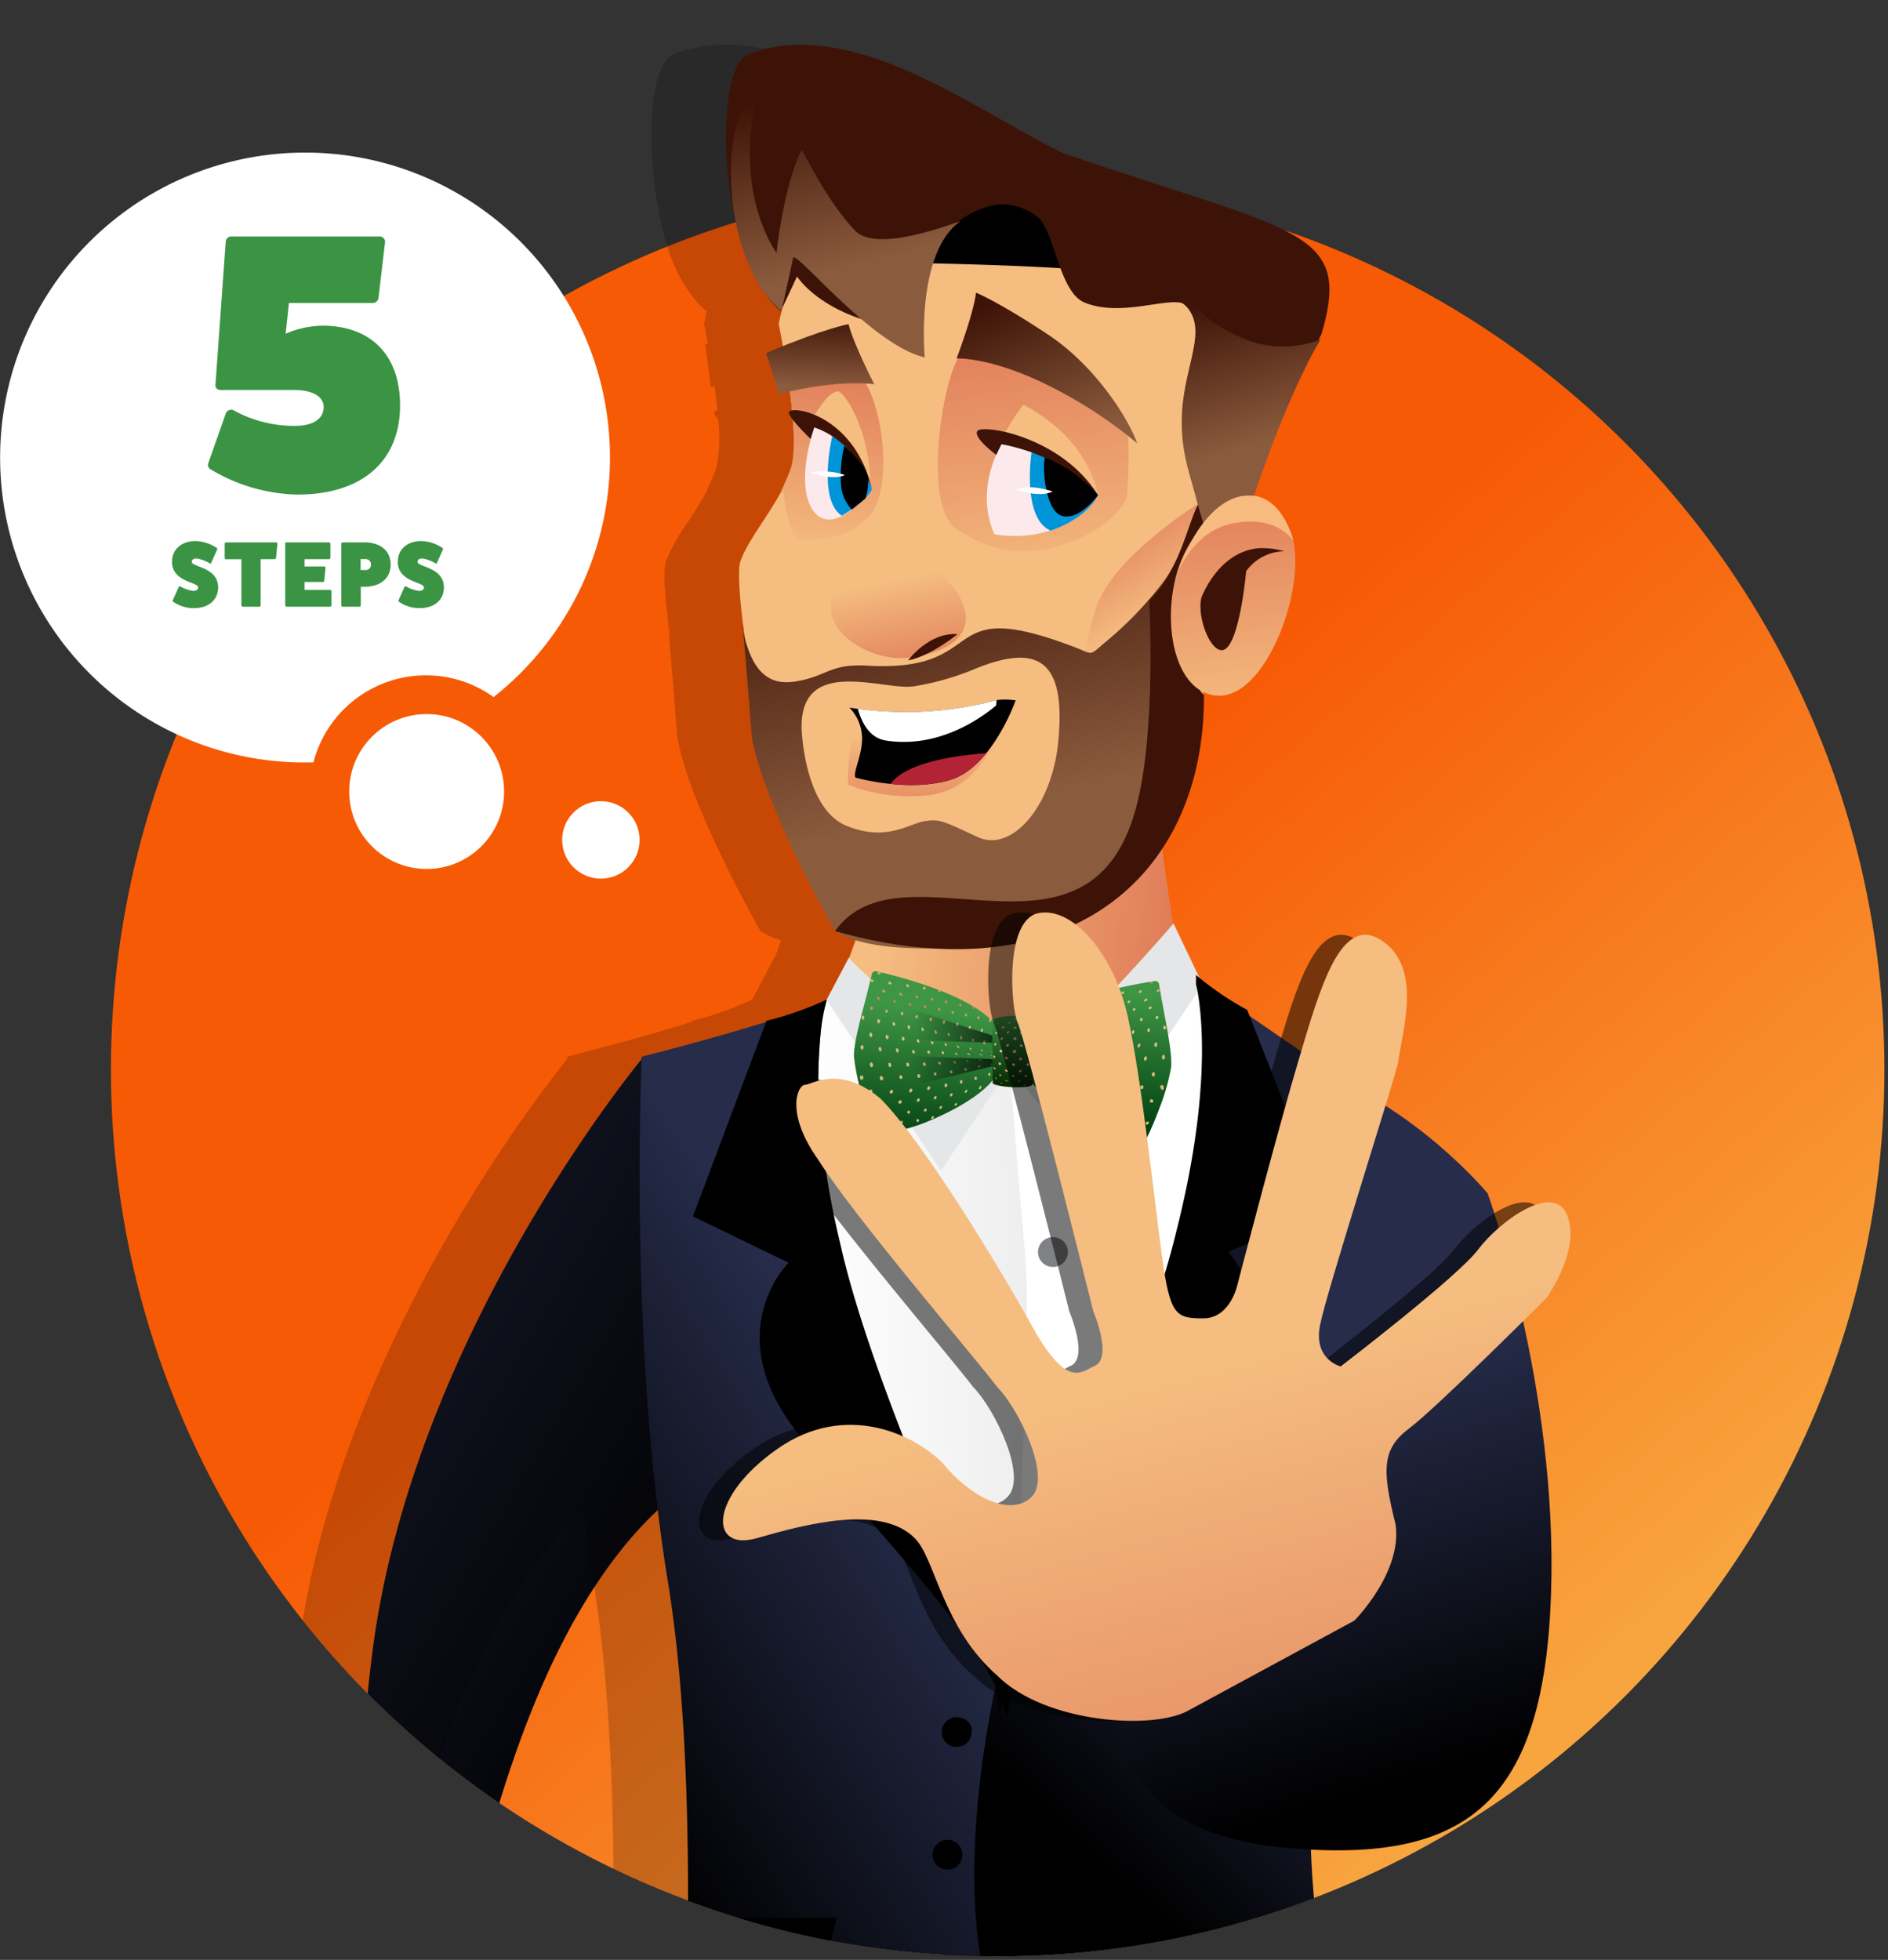 <svg xmlns="http://www.w3.org/2000/svg" xmlns:xlink="http://www.w3.org/1999/xlink" width="263.416" height="273.415" viewBox="0 0 263.416 273.415">
  <rect x="0" y="0" width="263.416" height="273.415" fill="#333333" stroke="none"/>
  <defs>
    <linearGradient id="linear-gradient" x1="0.984" y1="-0.041" x2="0.928" y2="0.814" gradientUnits="objectBoundingBox">
      <stop offset="0" stop-color="#003e10"/>
      <stop offset="0.88" stop-color="#378b3f"/>
      <stop offset="1" stop-color="#3e9645"/>
    </linearGradient>
    <linearGradient id="linear-gradient-2" x1="0.529" y1="0.083" x2="0.473" y2="0.94" xlink:href="#linear-gradient"/>
    <linearGradient id="linear-gradient-3" x1="0.5" y1="0.018" x2="0.5" y2="0.995" gradientUnits="objectBoundingBox">
      <stop offset="0" stop-color="#002600"/>
      <stop offset="0.7" stop-color="#2b7330"/>
      <stop offset="1" stop-color="#3e9645"/>
    </linearGradient>
    <linearGradient id="linear-gradient-4" x1="0.851" y1="0.3" x2="0.941" y2="0.968" gradientUnits="objectBoundingBox">
      <stop offset="0" stop-color="#8b5b3d"/>
      <stop offset="1" stop-color="#3d1307"/>
    </linearGradient>
    <linearGradient id="linear-gradient-6" x1="0.418" y1="1.093" x2="0.352" y2="-0.165" gradientUnits="objectBoundingBox">
      <stop offset="0" stop-color="#e17e5a"/>
      <stop offset="1" stop-color="#f5bd80"/>
    </linearGradient>
    <linearGradient id="linear-gradient-7" x1="0.873" y1="0.825" x2="0.5" y2="0.398" gradientUnits="objectBoundingBox">
      <stop offset="0" stop-color="#f8a53f"/>
      <stop offset="1" stop-color="#f75a05"/>
    </linearGradient>
    <linearGradient id="linear-gradient-8" x1="1.478" y1="1.022" x2="0.427" y2="0.02" gradientUnits="objectBoundingBox">
      <stop offset="0" stop-color="#262c4a"/>
      <stop offset="1"/>
    </linearGradient>
    <linearGradient id="linear-gradient-9" x1="0.931" y1="0.548" x2="0.145" y2="0.462" xlink:href="#linear-gradient-6"/>
    <linearGradient id="linear-gradient-10" x1="1" y1="0.553" x2="0.6" y2="0.576" gradientUnits="objectBoundingBox">
      <stop offset="0" stop-color="#e5e6e7"/>
      <stop offset="1" stop-color="#fff"/>
    </linearGradient>
    <linearGradient id="linear-gradient-11" x1="1.331" y1="0.537" x2="0.283" y2="0.587" xlink:href="#linear-gradient-10"/>
    <linearGradient id="linear-gradient-12" x1="0.651" y1="0.616" x2="0.834" y2="0.185" xlink:href="#linear-gradient-8"/>
    <linearGradient id="linear-gradient-13" x1="0.392" y1="0.59" x2="0.774" y2="-0.03" xlink:href="#linear-gradient-8"/>
    <linearGradient id="linear-gradient-14" x1="0.609" y1="0.371" x2="0.707" y2="0.916" xlink:href="#linear-gradient-8"/>
    <clipPath id="clip-path">
      <path id="Path_6754" data-name="Path 6754" d="M18.249,22.846a.53.53,0,0,0,.621-.429c.846-4.378,2.189-9.162,2.087-11.509a28.717,28.717,0,0,0-1.433-5.743C19.118,3.709,18.148,1.5,17.708.414A.654.654,0,0,0,16.94.02,40.878,40.878,0,0,0,11.9,1.5C10.768,1.893,2.452,5.436.749,9.464c-1.128,2.7-1.128,4.671,1.027,6.917C5.521,20.251,15.8,22.383,18.249,22.846Z" transform="translate(0 0)" fill="url(#linear-gradient)"/>
    </clipPath>
    <clipPath id="clip-path-2">
      <path id="Path_6753" data-name="Path 6753" d="M18.272,22.951a.542.542,0,0,0,.632-.429c.846-4.378,2.189-9.162,2.087-11.509a28.718,28.718,0,0,0-1.433-5.743C19.073,3.509,17.753.643,17.538,0A40.97,40.97,0,0,0,11.9,1.6C10.768,2,2.452,5.54.749,9.568-.38,12.265-.38,14.24,1.775,16.485,5.544,20.355,15.823,22.488,18.272,22.951Z" transform="translate(0)" fill="none"/>
    </clipPath>
    <linearGradient id="linear-gradient-16" x1="-4.314" y1="1.192" x2="-4.302" y2="0.504" gradientUnits="objectBoundingBox">
      <stop offset="0.19" stop-color="#ffcf8c"/>
      <stop offset="0.34" stop-color="#e4775c"/>
      <stop offset="0.51" stop-color="#ffcf8c"/>
      <stop offset="0.69" stop-color="#e4775c"/>
      <stop offset="0.82" stop-color="#ffcf8c"/>
    </linearGradient>
    <linearGradient id="linear-gradient-18" x1="-0.399" y1="0.744" x2="0.899" y2="0.628" gradientUnits="objectBoundingBox">
      <stop offset="0"/>
      <stop offset="1" stop-opacity="0"/>
    </linearGradient>
    <linearGradient id="linear-gradient-20" x1="1.339" y1="0.718" x2="0.101" y2="0.628" xlink:href="#linear-gradient-18"/>
    <clipPath id="clip-path-3">
      <path id="Path_6758" data-name="Path 6758" d="M2.715,22.8a.53.53,0,0,1-.621-.429C1.237,17.994-.106,13.21.007,10.863A29.484,29.484,0,0,1,1.428,5.119,49.027,49.027,0,0,1,3.256.414.643.643,0,0,1,4.012.019,40.879,40.879,0,0,1,9.056,1.5C10.184,1.892,18.5,5.435,20.2,9.463c1.128,2.7,1.128,4.671-1.016,6.917C15.443,20.205,5.163,22.338,2.715,22.8Z" transform="translate(0 0)" fill="url(#linear-gradient-2)"/>
    </clipPath>
    <clipPath id="clip-path-4">
      <path id="Path_6757" data-name="Path 6757" d="M2.715,22.951a.53.53,0,0,1-.621-.429C1.237,18.144-.106,13.36.007,11.013A29.484,29.484,0,0,1,1.428,5.269C1.925,3.509,3.245.643,3.459,0A40.622,40.622,0,0,1,9.1,1.6C10.23,2,18.546,5.54,20.249,9.568c1.128,2.7,1.128,4.671-1.016,6.917C15.443,20.355,5.163,22.488,2.715,22.951Z" fill="none"/>
    </clipPath>
    <linearGradient id="linear-gradient-22" x1="-4.737" y1="1.363" x2="-4.724" y2="0.674" xlink:href="#linear-gradient-16"/>
    <clipPath id="clip-path-5">
      <path id="Path_6761" data-name="Path 6761" d="M6.183,9.393a8.35,8.35,0,0,1-6.025,0L0,9.337S.372.524.372.5C.643-.254,5.89-.074,5.958.5l.384,8.835Z" transform="translate(0 0)" fill="url(#linear-gradient-3)"/>
    </clipPath>
    <linearGradient id="linear-gradient-24" x1="0.506" y1="0.957" x2="0.506" y2="-0.009" gradientUnits="objectBoundingBox">
      <stop offset="0" stop-color="#ffdaae"/>
      <stop offset="0.15" stop-color="#ffd5aa"/>
      <stop offset="0.34" stop-color="#ffc59f"/>
      <stop offset="0.55" stop-color="#ffac8d"/>
      <stop offset="0.78" stop-color="#ff8974"/>
      <stop offset="1" stop-color="#ff5e55"/>
    </linearGradient>
    <linearGradient id="linear-gradient-25" x1="0.5" y1="1" x2="0.662" y2="-0.113" xlink:href="#linear-gradient-6"/>
    <clipPath id="clip-path-6">
      <path id="Path_7033" data-name="Path 7033" d="M14.368,15.289C17.683,10.315,18.6,0,18.6,0S7.092,8.013,5.25,12.894C3.408,17.867,0,26.617,0,26.617S10.407,21.275,14.368,15.289Z"/>
    </clipPath>
    <linearGradient id="linear-gradient-26" x1="0.66" y1="0.958" x2="0.466" y2="0.408" xlink:href="#linear-gradient-6"/>
    <clipPath id="clip-path-7">
      <path id="Path_7035" data-name="Path 7035" d="M0,18.512C6.723,14.644,6.631,0,6.631,0c7.552,2.487,17.223,17.5,17.131,15.289L25.972,8.2c8.1,7.829,6.263,28.735.829,30.209,0,0,4.513-11.973-.829-22.1,0,0-1.842,9.486-4.789,14.091,0,0-2.947-7.736-6.447-11.973C12.526,15.749,5.25,17.131,0,18.512Z" transform="translate(0 0)" fill="url(#linear-gradient-4)"/>
    </clipPath>
    <clipPath id="clip-path-8">
      <path id="Path_7036" data-name="Path 7036" d="M0,24.959C6.263,16.3,12.894,0,12.894,0l5.987.368v.737c.184,5.066,2.21,8.657,1.289,15.289s-4.6,11.144-1.934,14.736a6.02,6.02,0,0,0,1.105,1.013h-2.21c-.368-2.3-3.684-4.881-7.46-6.631A14.273,14.273,0,0,0,0,24.959" transform="translate(0)" fill="url(#linear-gradient-4)"/>
    </clipPath>
    <linearGradient id="linear-gradient-30" x1="0.582" y1="1.042" x2="0.588" y2="-0.087" xlink:href="#linear-gradient-6"/>
    <linearGradient id="linear-gradient-31" x1="0.5" y1="-0.114" x2="0.664" y2="0.653" xlink:href="#linear-gradient-6"/>
    <linearGradient id="linear-gradient-32" x1="0.851" y1="0.3" x2="0.429" y2="1.255" xlink:href="#linear-gradient-4"/>
    <clipPath id="clip-path-9">
      <path id="Path_6883" data-name="Path 6883" d="M24.322,3.452A15.811,15.811,0,0,0,11.183.292C3.1,1.773.892,6.218.892,6.218S-.67,15.9.34,17.576L6.772,23.3l15.62,4.741C25.149,24.984,29.927,6.119,24.322,3.452Z" fill="url(#linear-gradient-6)"/>
    </clipPath>
    <linearGradient id="linear-gradient-34" x1="0.059" y1="0.152" x2="0.739" y2="1.03" xlink:href="#linear-gradient-4"/>
    <linearGradient id="linear-gradient-35" x1="0.451" y1="-0.533" x2="0.5" y2="1.14" xlink:href="#linear-gradient-6"/>
    <linearGradient id="linear-gradient-36" x1="0.733" y1="1.225" x2="0.55" y2="0.561" xlink:href="#linear-gradient-6"/>
  </defs>
  <g id="_5-steps-orange" data-name="5-steps-orange" transform="translate(0.105)">
    <circle id="Ellipse_192" data-name="Ellipse 192" cx="123.72" cy="123.72" r="123.72" transform="translate(15.371 25.476)" stroke="rgba(0,0,0,0)" stroke-miterlimit="10" stroke-width="1" fill="url(#linear-gradient-7)"/>
    <path id="Subtraction_21" data-name="Subtraction 21" d="M42.541,0c-.395,0-.8.006-1.191.016A16.2,16.2,0,0,1,25.659,12.154a16.093,16.093,0,0,1-9.443-3.034A42.948,42.948,0,0,0,4.4,23.669,42.528,42.528,0,0,0,42.541,85.081,42.552,42.552,0,0,0,59.1,3.343,42.274,42.274,0,0,0,42.541,0Z" transform="translate(84.976 106.366) rotate(180)" fill="#fff"/>
    <ellipse id="Ellipse_222" data-name="Ellipse 222" cx="10.804" cy="10.804" rx="10.804" ry="10.804" transform="translate(48.618 99.614)" fill="#fff"/>
    <ellipse id="Ellipse_221" data-name="Ellipse 221" cx="5.402" cy="5.402" rx="5.402" ry="5.402" transform="translate(78.328 111.768)" fill="#fff"/>
    <path id="Intersection_55" data-name="Intersection 55" d="M30.215,13.786C19.036,41.194,5.5,46.1,5.5,46.1S-11.839,71.017,15.048,104c0,0,32.044-38.388,37.729-82.862q.383-3,.678-5.849A124.262,124.262,0,0,0,35.082,0C33.689,4.574,32.078,9.22,30.215,13.786Z" transform="translate(104.64 251.541) rotate(180)" fill="url(#linear-gradient-8)"/>
    <path id="Subtraction_20" data-name="Subtraction 20" d="M74.726,0A123.132,123.132,0,0,0,35.782,8c.209,2.293.351,4.513.433,6.787-1.283-.067-2.533-.1-3.715-.1A38.57,38.57,0,0,0,19.391,16.62a22.318,22.318,0,0,0-5.02,2.532,20.159,20.159,0,0,0-4.061,3.676,23.954,23.954,0,0,0-3.149,4.9,35.066,35.066,0,0,0-2.284,6.19A56.97,56.97,0,0,0,3.41,41.473c-.353,2.718-.588,5.749-.7,9.007A137.9,137.9,0,0,0,3.63,70.921a175.62,175.62,0,0,0,2.98,17.584c-1.937,1.913-3.269,3.246-3.283,3.259a22.8,22.8,0,0,0-2.156,3.953A15.012,15.012,0,0,0,.093,99.444a7.467,7.467,0,0,0,.359,3.818,2.63,2.63,0,0,0,2.609,1.821,5.706,5.706,0,0,0,1.891-.374,2.782,2.782,0,0,0,1.462.374,8.6,8.6,0,0,0,4.214-1.528c.564,1.769.925,2.764.929,2.773a54.232,54.232,0,0,0,3.873,4.053c1.44,1.376,2.952,2.7,4.495,3.947a64.33,64.33,0,0,0,5.892,4.232c-.176.577-.327,1.073-.461,1.518H48.669v14.009c1.456.986,2.573,1.873,3.109,2.313l3.6,7.579.057-.066c.483,2.925,1,6.451,1.533,10.481a33.851,33.851,0,0,0-4.364,9.781,43.538,43.538,0,0,0-1.46,11.614v0s.065.065.175.2l-.036.13-.019.07-.024.086a5.182,5.182,0,0,0-1.95-.509c-.091-.006-.183-.008-.274-.008a5.816,5.816,0,0,0-3.692,1.516,14.672,14.672,0,0,0-3.154,3.887,29.233,29.233,0,0,0-3.458,9.76,20.661,20.661,0,0,0-.273,4.751,9.009,9.009,0,0,0,.955,3.711,9.284,9.284,0,0,0,1.725,2.659,5.055,5.055,0,0,0,3.059,1.611c-1.845,5.424-5.508,15.472-9.3,21.82,0,0,.109-.049.3-.122-.133.272-.272.557-.423.871a29.536,29.536,0,0,0-.955,4.138,12.132,12.132,0,0,0-.076,3.317A7.364,7.364,0,0,0,36.56,238.6a26.8,26.8,0,0,0,7.41,3.87c3.312,1.281,7.451,2.62,12.692,4.315,4.11,1.329,8.769,2.836,14.138,4.674,2.589,1.257,5.388,2.84,8.352,4.517a139.419,139.419,0,0,0,13.832,7.155,49.114,49.114,0,0,0,7.208,2.488,33.283,33.283,0,0,0,3.6.709,26.328,26.328,0,0,0,3.571.253,21.841,21.841,0,0,0,3.721-.312,19.7,19.7,0,0,0,3.637-1,2.631,2.631,0,0,0,1.127-.94,6.941,6.941,0,0,0,.882-1.753,21.665,21.665,0,0,0,1.014-5.4,47.359,47.359,0,0,0-.017-7.018,53.74,53.74,0,0,0-1.083-7.544,30.956,30.956,0,0,0-1.638-5.963,20.1,20.1,0,0,0-2.825-5.087,12.055,12.055,0,0,0-1.982-2.14l-.029.063-.033-.027-.029-.024c.148-.6.281-1.2.4-1.794,0-.011-.227-1.095-.527-2.761l.056-.016h0a1.8,1.8,0,0,1,.31-.072c-.249-1.832-.509-3.782-.761-5.668l0-.013-.035-.259-.528.038c-.04-.294-.079-.591-.116-.881-.106-.842-.2-1.665-.271-2.446a.762.762,0,0,0,.421-.182c.118-.141-.061-.52-.532-1.128a21.257,21.257,0,0,1,.225-6.612c.294-.857.687-1.736,1.066-2.585l0,0,0-.012a2.9,2.9,0,0,1,.306-.663l-.02-.028h0l-.016-.023c.79-1.464,1.743-2.927,2.666-4.342a25.158,25.158,0,0,0,3.147-5.725,15.418,15.418,0,0,0,.048-3.705c-.124-1.943-.391-4.347-.771-6.951.1.354.191.734.278,1.129-.334-3.334-1.215-14.711-1.224-14.826a47.055,47.055,0,0,0-2.566-8.365c-1.037-2.647-2.351-5.614-3.906-8.82-2.637-5.435-5.11-9.77-5.134-9.813v0h-.006a11.372,11.372,0,0,0-2.868-1.273c.276-.815.579-1.651.9-2.483l.016.017.026.027,3.085-5.834c.255-.121,1.621-.76,3.467-1.454.671-.242,1.407-.5,2.185-.758.972-.307,1.892-.554,2.734-.733l.065-.172c7.9-2.475,17.261-4.821,17.355-4.844,0,0,0-.016,0-.045,0-.054.007-.157.013-.306.605-.742,2.818-3.5,5.871-7.813,3.881-5.486,7.574-11.285,10.976-17.236a192.791,192.791,0,0,0,11.778-24.279c1.875-4.714,3.506-9.437,4.845-14.037A130.493,130.493,0,0,0,166.5,46.774,124.618,124.618,0,0,0,147.43,27.491c-.9,2.6-1.857,5.141-2.844,7.562a95.659,95.659,0,0,1-8.992,17.234,56.865,56.865,0,0,1-8.244,9.857c-.414-3.421-.883-6.731-1.394-9.839-1.741-10.588-2.689-24.122-2.818-40.228-3.691-1.777-7.511-3.386-11.355-4.783A122.868,122.868,0,0,0,87.511,1.19,124.842,124.842,0,0,0,74.726,0Zm35.281,229.832h0c.021-.081.041-.162.062-.244l-.046.21Zm5.453-45.1h0a6.23,6.23,0,0,0,.117.9,1.387,1.387,0,0,0,.007-.321C115.543,185.114,115.5,184.918,115.461,184.734Z" transform="translate(208.622 272.808) rotate(180)" opacity="0.2"/>
    <path id="Path_8123" data-name="Path 8123" d="M334.361,300.7s2.072,18.054,3.847,25.157-14.8,34.332-33.74,34.628-16.87-28.116-16.87-28.116,5.623-9.471,7.1-19.829S334.361,300.7,334.361,300.7" transform="translate(-173.294 -190.107)" fill="url(#linear-gradient-9)"/>
    <path id="Path_8006" data-name="Path 8006" d="M334.013,414.614l-19.137-13.385-8.555,2.49-18.159,8.625-1.362,92.61,23.606,7.263,21.79-48.575Z" transform="translate(-147.44 -264.022)" fill="url(#linear-gradient-10)"/>
    <path id="Path_8007" data-name="Path 8007" d="M314.24,389.38s-12.924,14.952-16.1,16.313c-2.724,1.362-7.264,3.178-7.264,3.178l10.9,13.619,16.512-24.6Z" transform="translate(-150.606 -260.551)" fill="#e5e6e7"/>
    <path id="Path_8008" data-name="Path 8008" d="M336.313,503.908s3.178-54.476,2.27-64.917-2.27-27.692-2.27-27.692-11.349.908-16.343-2.724-8.911-6.184-8.911-6.184l-14.7,9.816,2.27,99.419Z" transform="translate(-195.592 -262.977)" fill="url(#linear-gradient-11)"/>
    <path id="Intersection_48" data-name="Intersection 48" d="M7.883,8.106C8.8,18.195,8.689,30,5.9,47.42,2.27,70.118,0,119.6,0,119.6L23.152,135.49C19.521,86.915,52.206,39.7,52.206,39.7a80.941,80.941,0,0,0,8.625-24.06c.639-3.708.126-9.291-.942-15.4Q55.986,0,52.022,0A123.4,123.4,0,0,0,7.883,8.106Z" transform="translate(191.113 272.915) rotate(180)" fill="url(#linear-gradient-12)"/>
    <path id="Intersection_49" data-name="Intersection 49" d="M0,40.132S19.067,79.173,23.152,96.424,24.514,133.2,24.514,133.2c7.264-3.178,25.422-7.717,25.422-7.717S51.752,85.529,46.3,52.39c-2.21-13.445-2.851-29.876-2.832-44.66A123.309,123.309,0,0,0,2.684,0C5.609,17.891,0,40.132,0,40.132Z" transform="translate(139.359 272.892) rotate(180)" fill="url(#linear-gradient-13)"/>
    <path id="Path_8011" data-name="Path 8011" d="M60.781,83.416a44.045,44.045,0,0,1,6.7-5.9l-.708-29.142-14.793-1s5.2-11.994-8.8-20.79C30.586,18.591,6.2,9.2,0,0A18.38,18.38,0,0,0,1.4,4.6S33.184,33.584,46.178,52.375C59.572,71.166,60.654,82.538,60.654,82.538" transform="translate(140.367 239.549) rotate(-158)" fill-rule="evenodd"/>
    <path id="Path_8012" data-name="Path 8012" d="M60.961,0a41.808,41.808,0,0,0,5.046,7.014L66.768,36.8,51.975,37.848s5.2,12.546-8.8,21.746C30.585,67.959,6.2,77.786,0,87.405A19.845,19.845,0,0,1,1.4,82.6s31.785-30.32,44.779-49.975C59.572,12.965,60.512,1.233,60.512,1.233" transform="translate(109.478 156.862) rotate(-20)" fill-rule="evenodd"/>
    <path id="Path_8013" data-name="Path 8013" d="M300.881,402.6a2.081,2.081,0,1,0,2.081,2.081,2.072,2.072,0,0,0-2.081-2.081" transform="translate(-154.079 -230.017)" fill="#808184" fill-rule="evenodd"/>
    <path id="Path_8014" data-name="Path 8014" d="M299.481,409.5a2.081,2.081,0,1,0,2.081,2.081,2.072,2.072,0,0,0-2.081-2.081" transform="translate(-153.138 -218.881)" fill="#808184" fill-rule="evenodd"/>
    <path id="Intersection_50" data-name="Intersection 50" d="M0,3.185H13.726A123.008,123.008,0,0,0,.831,0Z" transform="translate(116.649 270.729) rotate(180)"/>
    <path id="Path_8016" data-name="Path 8016" d="M299.468,430.7a2.081,2.081,0,1,0,2.081,2.081c.231-1.156-.925-2.081-2.081-2.081" transform="translate(-166.099 -191.151)" fill-rule="evenodd"/>
    <path id="Path_8017" data-name="Path 8017" d="M300.681,444.1a2.081,2.081,0,1,0,2.081,2.081,2.072,2.072,0,0,0-2.081-2.081" transform="translate(-168.599 -187.444)" fill-rule="evenodd"/>
    <path id="Path_8022" data-name="Path 8022" d="M299.9,398.968l-3.1,5.867,15.977,23.818,9.987-14.981C322.31,413.671,309.436,408.955,299.9,398.968Z" transform="translate(-181.588 -265.35)" fill="#e5e6e7"/>
    <path id="Path_8025" data-name="Path 8025" d="M305.1,403.8" transform="translate(-201.605 -258.656)" fill="#f7f7f7"/>
    <path id="Path_8023" data-name="Path 8023" d="M280.131,404.7s4.54,38.587,0,51.752,1.543,15.816,1.543,15.816.519-8.3,0,3.8-5.015,6.053-5.015,6.053L253.8,494.36s-2.564,16.625,22.858,18.9,35.856-6.62,36.831-35.457-8.844-55.848-8.844-55.848S294.434,409.626,280.131,404.7Z" transform="translate(-97.19 -255.47)" fill="url(#linear-gradient-14)"/>
    <g id="Group_5973" data-name="Group 5973" transform="matrix(-0.999, -0.035, 0.035, -0.999, 162.919, 159.778)">
      <path id="Path_6751" data-name="Path 6751" d="M18.249,22.846a.53.53,0,0,0,.621-.429c.846-4.378,2.189-9.162,2.087-11.509a28.717,28.717,0,0,0-1.433-5.743C19.118,3.709,18.148,1.5,17.708.414A.654.654,0,0,0,16.94.02,40.878,40.878,0,0,0,11.9,1.5C10.768,1.893,2.452,5.436.749,9.464c-1.128,2.7-1.128,4.671,1.027,6.917C5.521,20.251,15.8,22.383,18.249,22.846Z" transform="translate(23.349 0.001)" fill="url(#linear-gradient)"/>
      <g id="Group_5170" data-name="Group 5170" transform="translate(23.35 0)" clip-path="url(#clip-path)">
        <g id="Group_5169" data-name="Group 5169" transform="translate(-0.034 -0.105)" opacity="0.8">
          <g id="Group_5168" data-name="Group 5168" transform="translate(0 0)" clip-path="url(#clip-path-2)">
            <path id="Path_6752" data-name="Path 6752" d="M3.882,21.642c0,.147,0,.282.068.316s.158-.079.192-.226,0-.282-.079-.3S3.915,21.484,3.882,21.642Zm.192-8.395Zm-.158.339a.293.293,0,0,1-.181-.124v-.079a.282.282,0,0,1,.181.113S3.972,13.585,3.915,13.585Zm.88,1c.068,0,.1.147.068.293s-.1.26-.181.248-.1-.135-.068-.282.09-.271.181-.271Zm-1.58,3.667c.068,0,.1.113.079.214a.147.147,0,0,1-.169.124.181.181,0,0,1-.079-.214c.034-.1.1-.158.169-.135Zm.959-.812c.068,0,.1.113.079.214s-.1.158-.169.135-.1-.113-.079-.214.1-.169.169-.147Zm-.395-1.5c.068,0,.1.124.079.237s-.1.181-.169.169-.1-.113-.079-.226.1-.2.169-.192ZM2.2,19.182a.226.226,0,0,1,.079.248c0,.1-.1.169-.158.147a.226.226,0,0,1-.068-.26c.023-.09.09-.181.147-.147ZM2.787,13.1h0c.045-.011.056-.011,0-.011Zm.226-3.972A.666.666,0,0,1,3.2,8.959s0,0,0,.068a.643.643,0,0,1-.192.169s-.056-.011,0-.124ZM3.7,12.965v-.09a.35.35,0,0,1,.214,0v.079a.361.361,0,0,1-.214,0Zm-1.128,7.9c.068,0,.09.158.068.3s-.1.248-.169.214a.35.35,0,0,1,0-.327c-.023-.169.09-.26.158-.226Zm1.2-8.88a.192.192,0,0,1,.068-.237c.068,0,.135,0,.169.158a.361.361,0,0,1,0,.214c0,.023-.147-.068-.181-.169ZM5.2,16.26c.068,0,.1.124.079.248s-.113.2-.181.181-.1-.113-.079-.237.169-.237.237-.226Zm-.5,2.46a.181.181,0,0,1,.09.226.138.138,0,0,1-.169.135.181.181,0,0,1-.09-.214A.139.139,0,0,1,4.705,18.719Zm3.712-6.77a.124.124,0,0,1,.056-.192.237.237,0,0,1,.248.124v.181a.248.248,0,0,1-.339-.158ZM7.289,18.212a.192.192,0,0,1,.1.237.159.159,0,0,1-.181.158c-.079-.023-.113-.113-.09-.226s.056-.282.135-.214Zm.982-4.728a.576.576,0,0,1,.248.1.059.059,0,0,1,0,.1.61.61,0,0,1-.248-.113c-.124-.09-.113-.135-.034-.135ZM6.8,16.519c.068,0,.113.124.079.248s-.1.214-.181.2-.113-.124-.079-.248S6.725,16.5,6.8,16.519Zm1.568-2.347V14.3a.485.485,0,0,1-.226-.158v-.113A.4.4,0,0,1,8.372,14.172ZM7.346,22.364c.079,0,.124.147.09.293s-.135.26-.214.237-.124-.158-.09-.3S7.255,22.353,7.346,22.364Zm-1.7-.429c.068,0,.113.147.079.293s-.124.26-.2.237-.113-.158-.079-.316S5.563,21.913,5.642,21.935Zm-3.272-6.3c.068,0,.1.113.079.214s-.09.158-.147.147-.1-.1-.079-.2S2.313,15.628,2.37,15.639Zm2.753-1.963V13.6a.361.361,0,0,1,.2.124v.09a.406.406,0,0,1-.2-.135Zm1.128,5.484c.068,0,.113.113.09.214s-.1.181-.169.158a.181.181,0,0,1-.1-.226c.011-.079.09-.169.169-.147Zm.6-5.213v.1a.44.44,0,0,1-.214-.135q-.068-.1,0-.1a.44.44,0,0,1,.2.135ZM6.68,13.4a.62.62,0,0,1,.248.068c.068,0,0,.068,0,.068a.835.835,0,0,1-.237-.079c-.09-.034-.09-.056-.023-.056Zm-6.307-.44a.135.135,0,0,1,0-.158s.09,0,.113.135,0,.124,0,.124-.113-.023-.124-.1Zm2.257.237h.056c0,.056,0,.1-.068.09a.226.226,0,0,1-.158-.124v-.056h0a.282.282,0,0,0,.113.09Zm-.812,1.512c-.068,0-.1-.113-.09-.237s.079-.226.147-.214.1.124.09.248S1.873,14.714,1.817,14.714Zm.1,3.227a.115.115,0,0,1-.147.113.192.192,0,0,1-.079-.2.11.11,0,0,1,.158-.1.169.169,0,0,1,.068.158ZM1.252,20.66a.812.812,0,0,1-.068-.316c.011-.135.09-.226.147-.181a.339.339,0,0,1,.068.3c-.023.113-.079.2-.147.158ZM2.11,9.275h0a1.76,1.76,0,0,1,.147-.214s0,0,0,.068a.666.666,0,0,1-.147.113ZM2,11.464c-.056,0-.079-.068,0-.2A.429.429,0,0,1,2.166,11s.068,0,0,.192A.53.53,0,0,1,2,11.43Zm.068-1.986h0l.169-.169h0a1.129,1.129,0,0,1-.169.135Zm1.128.327c-.068,0-.079,0,0-.124a.665.665,0,0,1,.192-.2c.068,0,.079,0,0,.113a.6.6,0,0,1-.237.181Zm.124,1.128c-.068,0-.09-.068,0-.192A.463.463,0,0,1,3.5,10.46c.068,0,.09,0,0,.192s-.158.282-.226.3ZM3.148,8.677h0l.181-.2c.056,0,.056,0,0,.068A.9.9,0,0,1,3.1,8.7ZM2.764,12.3v.181a.162.162,0,0,1-.169-.113c-.034-.113,0-.192.056-.2s.034.068.068.158Zm.35-3.983V8.237a1.128,1.128,0,0,1,.158-.248v.09a1.129,1.129,0,0,1-.2.259Zm-.44,4.807H2.561a.624.624,0,0,1,.068.023ZM.97,18.46c.056,0,.079.147.068.248s-.09.158-.147.113a.287.287,0,0,1-.068-.248c.011-.1.045-.124.1-.09Zm.5-1.918a.158.158,0,0,1,.068.181.113.113,0,0,1-.147.1.147.147,0,0,1-.068-.181c0-.056,0-.1.1-.079ZM.045,12.028v-.2a.327.327,0,0,1,.113-.214v.181A.329.329,0,0,1,0,12.04ZM.474,13.36h0l-.045.011ZM1.6,13.19H1.41a.621.621,0,0,1,.192,0s-.023-.011-.079.011Zm.384-3.035a.462.462,0,0,1,.181-.181v.1a.463.463,0,0,1-.181.181s-.124-.056-.079-.056Zm-.339,2.708Zm-.53-2.437v.09a.7.7,0,0,1-.169.158v-.1a.5.5,0,0,1,.09-.135ZM.982,11.791c-.056,0-.068-.079,0-.2s.09-.226.135-.237.056,0,0,.181A.4.4,0,0,1,.9,11.8Zm7,7.74a.181.181,0,0,1,.1.226.159.159,0,0,1-.169.169A.181.181,0,0,1,7.8,19.7a.1.1,0,0,1,.1-.158Zm-6.4-6.7a.135.135,0,0,1-.147-.1v-.192c0-.023.1,0,.124.135s-.011.158-.056.169Zm0,.463H1.32a.958.958,0,0,1,.147.011Zm-.542-3.024h0l.169-.1h0Zm1.128-.654a.936.936,0,0,1-.181.147h0a.936.936,0,0,1,.181-.147.058.058,0,0,0-.09.011Zm9.151,10.742c0-.113.09-.192.169-.169a.192.192,0,0,1,.147.226.158.158,0,0,1-.169.169.192.192,0,0,1-.147-.226Zm7-.135c0-.113,0-.192.158-.181a.259.259,0,0,1,.2.237.135.135,0,0,1-.158.169.248.248,0,0,1-.2-.169Zm1.061-1.331a.208.208,0,0,1,.2-.226.26.26,0,0,1,.147.282c0,.135-.1.226-.192.2A.249.249,0,0,1,19.374,18.889Zm.891,5.19a.26.26,0,0,1,.214.248.2.2,0,0,1-.226.2.248.248,0,0,1-.2-.248.192.192,0,0,1,.226-.2Zm-.417-10.336c0-.158,0-.282.135-.282s.226.135.248.293,0,.282-.147.282-.2-.135-.226-.293Zm.767,6.612a.293.293,0,0,1,.226.226c0,.113,0,.192-.147.181a.327.327,0,0,1-.226-.226C20.5,20.48,20.5,20.355,20.615,20.355Zm0-3.216c.09,0,.192.147.2.3s0,.26-.147.248a.372.372,0,0,1-.2-.3c-.056-.1.034-.214.113-.192ZM8.2,16.959c0-.124.113-.226.192-.214s.124.135.09.271-.113.214-.192.2-.09-.068-.068-.248Zm9.5-3.577a.316.316,0,0,1,.26.26c0,.147,0,.26-.124.248s-.2-.113-.248-.26.034-.2.135-.192Zm-.169,4.9c.09,0,.147.147.135.282a.211.211,0,0,1-.2.214.226.226,0,0,1-.135-.271c.034-.079.124-.181.226-.169Zm.395-9.817a.178.178,0,0,1-.181-.237.361.361,0,0,1,.271-.282c.124,0,.2.09.169.237a.372.372,0,0,1-.237.339ZM16.575,22.341a.248.248,0,0,1,.2.226.181.181,0,0,1-.192.192.248.248,0,0,1-.192-.237.158.158,0,0,1,.2-.124Zm.982-1.23a.26.26,0,0,1,.214.214.135.135,0,0,1-.158.169.237.237,0,0,1-.2-.214.124.124,0,0,1,.169-.113Zm.226,2.674a.237.237,0,0,1,0,.474A.226.226,0,0,1,17.6,24a.214.214,0,0,1,.2-.158Zm.6-6.77c0-.147,0-.26.124-.248a.361.361,0,0,1,.214.3c0,.147,0,.248-.135.237s-.158-.045-.181-.192Zm5.45,2.257c.1,0,.181.135.181.271a.181.181,0,0,1-.192.2.237.237,0,0,1-.181-.26.241.241,0,0,1,.248-.147Zm0-3.159c-.113,0-.2-.169-.214-.339s.068-.3.181-.293.214.169.214.339-.124.372-.192.361Zm0,7.041a.4.4,0,0,1,.293.214c0,.113,0,.181-.147.169a.4.4,0,0,1-.293-.214c-.068-.034-.011-.113.113-.1Zm-1.7-13.078a.282.282,0,0,1-.26-.282c0-.158.079-.293.214-.293a.263.263,0,0,1,.248.271.26.26,0,0,1-.237.372ZM24.519,22a.5.5,0,0,1,.3.214c0,.1,0,.169-.124.158a.384.384,0,0,1-.293-.214c-.09-.034-.034-.1.079-.09Zm.654-1.027a.384.384,0,0,1,.271.237c0,.1,0,.181-.113.169a.406.406,0,0,1-.282-.226c-.034-.045-.034-.124.09-.113Zm-2.257,3.272a.282.282,0,0,1,.248.237.181.181,0,0,1-.2.2.282.282,0,0,1-.248-.237.181.181,0,0,1,.147-.135Zm-.3-6.544c0-.158.068-.271.169-.26a.338.338,0,0,1,.2.316c0,.158-.068.271-.169.248s-.248-.079-.26-.237Zm-.869,1.23a.237.237,0,0,1,.158.271c0,.135-.09.226-.192.214a.248.248,0,0,1-.169-.271c-.045-.068.09-.158.147-.147Zm-.384-3.385c0-.158,0-.282.147-.271a.316.316,0,0,1,.226.316c0,.158,0,.282-.147.271a.292.292,0,0,1-.282-.271Zm0,7.357a.3.3,0,0,1,.26.214.147.147,0,0,1-.169.181.316.316,0,0,1-.248-.226c-.09-.068-.023-.147.09-.124Zm.8-1.128a.35.35,0,0,1,.271.214c0,.1,0,.181-.135.169a.384.384,0,0,1-.26-.214c-.113-.124-.045-.192.056-.181Zm1.41-14.1a.226.226,0,0,1,.237.248.282.282,0,0,1-.271.248.226.226,0,0,1-.226-.248.271.271,0,0,1,.192-.26ZM18.889,22.612a.26.26,0,0,1,.226.226.147.147,0,0,1-.169.181.26.26,0,0,1-.226-.226.158.158,0,0,1,.169-.181Zm-7.74.395c.09,0,.147.135.113.271s-.124.248-.226.237-.147-.147-.113-.282.124-.192.226-.169Zm.53-9.6a.338.338,0,0,1,.26.158.129.129,0,0,1,0,.158.339.339,0,0,1-.26-.158c-.1-.034-.09-.1,0-.1Zm-1.331,8.079c.09,0,.147.124.135.237s-.113.214-.2.192a.227.227,0,0,1,.068-.429Zm1.5-9.095a.179.179,0,0,1,0-.192.3.3,0,0,1,.271.158c0,.1,0,.192-.068.2a.327.327,0,0,1-.192-.158ZM2.674,17.331c-.068,0-.1-.1-.079-.192a.147.147,0,0,1,.158-.124.169.169,0,0,1,.079.2C2.81,17.309,2.731,17.354,2.674,17.331Zm9.095.553c-.079,0-.124-.135-.1-.271s.113-.237.2-.214.124.135.1.271-.113.226-.2.214Zm-3.024.8a.161.161,0,0,1,.181-.169.2.2,0,0,1,.113.226c-.011.113-.1.192-.181.169a.181.181,0,0,1-.113-.226ZM9.478,15.3c.079,0,.169.124.2.248a.233.233,0,0,1-.192.259c-.079-.011-.068-.169-.09-.3s.011-.181.079-.158Zm.429,1.975a.223.223,0,0,1,.2-.226c.079.011.124.135.09.271s-.113.226-.192.214-.124-.079-.1-.214Zm2.6,1.839c.09,0,.147.113.147.237a.165.165,0,0,1-.181.181.214.214,0,0,1-.135-.237.147.147,0,0,1,.169-.135ZM9.715,14.307v-.135a.35.35,0,0,1,.237.169v.147a.429.429,0,0,1-.237-.135Zm-.5,8.429a.226.226,0,0,1,.113.282.247.247,0,0,1-.226.248c-.09-.011-.135-.158-.1-.3S9.095,22.725,9.219,22.736Zm.293-2.663a.169.169,0,0,1,.181-.169.2.2,0,0,1,.124.226.157.157,0,0,1-.181.169.221.221,0,0,1-.169-.226Zm4.942,2.042a.2.2,0,0,1,.169.237.169.169,0,0,1-.192.181.214.214,0,0,1-.169-.237.181.181,0,0,1,.147-.181Zm1.128-4.1c.09,0,.135.135.113.271s-.1.237-.192.214-.147-.124-.135-.26.135-.248.226-.226Zm1.535-3.092c.1,0,.2.135.248.271s0,.248-.113.237-.192-.135-.237-.271S17.038,14.928,17.117,14.928Zm-1.67,5.935a.248.248,0,0,1,.192.226.147.147,0,0,1-.169.169.237.237,0,0,1-.181-.226.147.147,0,0,1,.169-.169Zm.835-8.654a.3.3,0,0,1-.271-.226c0-.135,0-.248.124-.26s.214.09.26.226,0,.26-.1.26Zm-.835,11.4a.226.226,0,0,1,.169.26.237.237,0,0,1-.237.226.214.214,0,0,1-.158-.271.226.226,0,0,1,.237-.214Zm.948-3.825a.26.26,0,0,1,.181.237.158.158,0,0,1-.169.181.237.237,0,0,1-.181-.237c.011-.113.079-.192.181-.181Zm-1.986-.316a.237.237,0,0,1,.158.237c0,.124-.079.2-.181.181a.214.214,0,0,1-.158-.226c.023-.113.09-.2.192-.192Zm-1.128,3.882c.1,0,.169.124.147.271a.248.248,0,0,1-.237.226c-.1,0-.158-.135-.135-.271s.079-.237.181-.226Zm.192-2.787a.214.214,0,0,1,.169.226c0,.113-.079.192-.169.169a.214.214,0,0,1-.169-.226.158.158,0,0,1,.124-.169Zm.26-2.855c.079,0,.135.135.113.271s-.113.237-.2.226a.2.2,0,0,1-.113-.271A.192.192,0,0,1,13.732,17.7Zm.982-1.456c.09,0,.181.135.214.271s0,.248-.1.237a.372.372,0,0,1-.2-.282c-.068-.147-.023-.237.056-.226Zm-2.347,5.563a.226.226,0,0,1,.147.248.19.19,0,0,1-.192.192A.2.2,0,0,1,12.175,22a.147.147,0,0,1,.158-.192ZM15.549,8.372c.113,0,.181.079.135.237s-.079.282-.192.3a.192.192,0,0,1-.214-.237.417.417,0,0,1,.237-.3Zm7.12,5.484c0,.169-.068.3-.181.3s-.214-.158-.237-.327.068-.3.181-.3a.339.339,0,0,1,.2.327Zm-5.551-3.588c0,.147,0,.282-.147.293a.271.271,0,0,1-.26-.237.226.226,0,0,1,.147-.293.271.271,0,0,1,.26.237Zm.835-7.684a.183.183,0,0,1-.169-.2.293.293,0,0,1,.181-.26c.1,0,.169.079.169.2a.26.26,0,0,1-.158.26Zm-1.286,14.5a.384.384,0,0,1-.214-.293c0-.147,0-.248.113-.237a.384.384,0,0,1,.214.293C16.8,16.97,16.756,17.095,16.666,17.083Zm1.5-11.667a.192.192,0,0,1-.2-.192.226.226,0,0,1,.181-.248.214.214,0,0,1,.214.192.237.237,0,0,1-.192.248ZM17.038,1.354c-.09,0-.147-.079-.113-.214A.361.361,0,0,1,17.14.846c.09,0,.135.079.113.214a.384.384,0,0,1-.135.293Zm-.192,5.811a.178.178,0,0,1-.181-.214.3.3,0,0,1,.226-.26.181.181,0,0,1,.192.2.316.316,0,0,1-.192.271Zm0-2.877a.178.178,0,0,1-.192-.169.248.248,0,0,1,.181-.248c.1,0,.181,0,.192.181a.237.237,0,0,1-.1.237ZM20.073,2.3a.2.2,0,0,1-.192-.214.226.226,0,0,1,.169-.248.2.2,0,0,1,.181.2A.226.226,0,0,1,20.073,2.3Zm-.44,4.344a.259.259,0,0,1-.26.169.192.192,0,0,1-.2-.214.248.248,0,0,1,.2-.248.2.2,0,0,1,.26.26Zm-.169,3.69a.271.271,0,0,1-.26-.26.237.237,0,0,1,.181-.293.277.277,0,0,1,.248.26.237.237,0,0,1-.169.26Zm-.327-6.353a.192.192,0,0,1-.214-.192.188.188,0,1,1,.214.158ZM3.216,14.928c-.068,0-.1-.124-.079-.26s.09-.248.169-.237.1.135.079.271-.1.2-.169.192Zm15.368-2.821a.309.309,0,0,1-.26-.26c-.034-.147,0-.271.147-.282s.226.113.26.26-.034.248-.147.248ZM13,16.463c-.079,0-.169-.135-.2-.271s0-.237.079-.214a.369.369,0,0,1,.214.26c.034.135-.011.2-.09.192Zm.835-2.787c0,.113,0,.192-.068.192a.361.361,0,0,1-.26-.192c0-.113,0-.2.068-.2a.327.327,0,0,1,.26.113Zm1.128-9.151a.248.248,0,0,1-.192.237c-.09,0-.169,0-.158-.158a.282.282,0,0,1,.192-.248c.113-.056.192.023.181.135ZM13.473,14.838c0,.1,0,.192-.068.181a.384.384,0,0,1-.248-.214c0-.113,0-.192.068-.192a.429.429,0,0,1,.271.192Zm5.98.609c0,.147,0,.26-.135.248a.316.316,0,0,1-.226-.282c0-.158,0-.271.124-.26a.3.3,0,0,1,.26.26ZM15.831,13.7c0,.124,0,.226-.09.226a.357.357,0,0,1-.26-.237c-.045-.124,0-.226.09-.226a.339.339,0,0,1,.282.2ZM13.958,3.543c-.09,0-.147,0-.124-.169a.35.35,0,0,1,.2-.271c.09,0,.147,0,.124.169a.372.372,0,0,1-.181.26Zm.6,3.566a.147.147,0,0,1,.158.192.35.35,0,0,1-.237.282c-.113,0-.169-.068-.147-.2a.35.35,0,0,1,.248-.282Zm1.286-1.32a.169.169,0,0,1-.192-.181.293.293,0,0,1,.2-.248c.1,0,.181,0,.181.181a.271.271,0,0,1-.169.237Zm-.564,9.433a.384.384,0,0,1-.248-.248c0-.124,0-.214.079-.2a.361.361,0,0,1,.248.237c.068.113.034.214-.056.2ZM15.989,3c-.09,0-.158-.056-.147-.181a.3.3,0,0,1,.192-.26c.09,0,.158,0,.147.181a.3.3,0,0,1-.192.26Zm-1.264,7.9a.237.237,0,0,1-.26-.2c0-.135,0-.26.113-.271a.248.248,0,0,1,.26.2.211.211,0,0,1-.158.248Zm.485-9.027c-.09,0-.135-.068-.1-.2a.44.44,0,0,1,.214-.3c.09,0,.135.068.1.2a.435.435,0,0,1-.26.282ZM14.183,12.4a.316.316,0,0,1-.271-.192c0-.113,0-.226.09-.237a.3.3,0,0,1,.271.2c0,.09-.034.192-.135.2Zm12.186-.3c-.135,0-.237-.158-.237-.339a.286.286,0,0,1,.248-.316.3.3,0,0,1,.237.339c-.056.158-.169.3-.293.293Zm-1.377,2.257c-.124,0-.226-.169-.226-.35s.09-.327.2-.316a.33.33,0,0,1,.226.35.3.3,0,0,1-.248.293Zm0,4.1c-.113,0-.192-.158-.192-.316s.09-.271.192-.26.192.158.192.316-.113.248-.169.237ZM26.46,8.293a.271.271,0,0,1-.316-.35.214.214,0,0,1,.237-.226.293.293,0,0,1,.271.26.226.226,0,0,1-.214.248ZM13.732,5.811c.09,0,.169,0,.158.169a.327.327,0,0,1-.214.248c-.1,0-.169,0-.147-.169a.293.293,0,0,1,.2-.248ZM25.67,5.089a.418.418,0,0,1-.327-.237c-.056-.135,0-.237.113-.226a.417.417,0,0,1,.327.237c.034.135-.011.237-.135.226ZM24.824,6.68a.327.327,0,0,1-.293-.237c0-.135.056-.237.181-.226A.327.327,0,0,1,25,6.454a.169.169,0,0,1-.2.226Zm.3,3.126a.26.26,0,0,1-.237.293.282.282,0,0,1-.248-.293.248.248,0,1,1,.485,0Zm2.087,12.942a.485.485,0,0,1-.327-.2c-.068-.1,0-.169.1-.158a.53.53,0,0,1,.282.226c.09.09,0,.158-.079.135Zm1.354,2.5a.372.372,0,0,1-.316-.237c0-.113,0-.192.169-.181a.418.418,0,0,1,.327.226.172.172,0,0,1-.2.192Zm-2.324-8.779c-.113,0-.2-.169-.192-.35s.1-.316.214-.3.2.169.2.361-.124.3-.248.293Zm.372,7.413a.451.451,0,0,1-.316-.214c0-.1,0-.181.124-.158a.463.463,0,0,1,.327.2c.034.113-.023.181-.158.169Zm-.474-3.746a.26.26,0,0,1-.2-.26c0-.124.09-.226.192-.2a.26.26,0,0,1,.192.26C26.291,20.073,26.212,20.164,26.144,20.141Zm-.44,4.852a.3.3,0,0,1-.271-.237.158.158,0,0,1,.181-.192.339.339,0,0,1,.293.237.272.272,0,0,1-.248.192ZM23.12,5.055a.327.327,0,0,1-.282-.226c0-.124,0-.226.135-.226a.293.293,0,0,1,.282.214c0,.135-.068.237-.181.237Zm-1.647-1.32a.271.271,0,0,1-.26-.2c0-.124,0-.237.147-.237a.26.26,0,0,1,.248.2.181.181,0,0,1-.181.237Zm.779-1.659a.237.237,0,0,1-.214-.226.214.214,0,0,1,.158-.248c.09,0,.181.1.2.226a.227.227,0,0,1-.192.248ZM21.236,11.69c0,.169,0,.3-.169.3s-.226-.124-.248-.293,0-.293.169-.293.192.124.2.282Zm1.9,9.264c0,.113,0,.192-.135.181a.384.384,0,0,1-.248-.226.135.135,0,0,1,.147-.181.316.316,0,0,1,.192.226ZM20.908,7.944a.338.338,0,0,1-.282.271.181.181,0,0,1-.192-.237.339.339,0,0,1,.271-.271.192.192,0,0,1,.2.237ZM21.078.654c-.1,0-.169-.09-.147-.226a.316.316,0,0,1,.214-.271c.09,0,.147.09.124.237a.271.271,0,0,1-.192.3ZM20.04,21.642a.124.124,0,0,1-.147.158.271.271,0,0,1-.237-.214.113.113,0,0,1,.135-.158.3.3,0,0,1,.248.26ZM23.774,3.588a.35.35,0,0,1-.293-.237c0-.124,0-.226.124-.226a.372.372,0,0,1,.282.3c0,.113,0,.214-.113.226Zm.609-1.636a.282.282,0,0,1-.237-.237c0-.135,0-.248.124-.248s.2.113.237.248-.023.3-.124.3Zm-.79,9.963c-.124,0-.226-.135-.237-.316s.079-.3.2-.3.237.135.248.316-.09.384-.214.372ZM23.12.5c-.1,0-.169-.1-.158-.248a.248.248,0,0,1,.2-.248c.09,0,.158.1.147.237s-.1.327-.192.327ZM20.739,4.863a.181.181,0,0,1-.158.237.248.248,0,0,1-.248-.2.192.192,0,0,1,.158-.237.237.237,0,0,1,.248.271Zm1.309,1.76A.237.237,0,0,1,21.8,6.4a.214.214,0,0,1,.2-.237.26.26,0,0,1,.248.226.2.2,0,0,1-.2.3ZM19.058.9c-.09,0-.158-.09-.124-.226s.124-.271.214-.282.147.09.113.226a.339.339,0,0,1-.2.35ZM6.364,9.749c-.079,0-.1,0-.068-.192a.451.451,0,0,1,.214-.282c.09,0,.113,0,.079.181s-.135.338-.226.361Zm.395-4.231c-.068,0-.079,0,0-.147a.722.722,0,0,1,.2-.3s.079,0,0,.147a.722.722,0,0,1-.2.372ZM5.63,18.121a.181.181,0,0,1-.09-.214.153.153,0,0,1,.181-.158c.079.023.113.113.09.214s-.147.248-.226.226ZM7.1,6.262c-.068,0-.09,0,0-.113A.576.576,0,0,1,7.3,5.9c.068,0,.09,0,0,.113a.451.451,0,0,1-.248.316ZM6.116,8.519c-.068,0-.1,0-.056-.135a.451.451,0,0,1,.2-.226c.079,0,.113,0,.068.124a.451.451,0,0,1-.26.3ZM5.258,20.468a.17.17,0,0,1-.192.169c-.079-.023-.1-.135-.079-.248s.1-.192.181-.169.068.135.045.316ZM7.977,7.718a.429.429,0,0,1-.214.248c-.079,0-.113,0-.079-.147A.406.406,0,0,1,7.9,7.583C7.977,7.549,8.023,7.605,7.977,7.718ZM7.165,11.1a.181.181,0,0,1-.214-.169c-.034-.169,0-.248.09-.271s.169,0,.2.181a.214.214,0,0,1-.079.2Zm-1.726,2.37H5.213a.9.9,0,0,1,.237,0c.068-.068.056-.056-.011-.056ZM7.312,7.244c-.079,0-.113,0-.068-.124a.44.44,0,0,1,.2-.226c.079,0,.1,0,.068.113a.474.474,0,0,1-.2.181Zm-.7,5.721a.519.519,0,0,1,.26.068c.068,0,0,.079,0,.09a.519.519,0,0,1-.26-.068c-.079-.09-.068-.135,0-.147ZM6.42,15.154c0,.147-.124.26-.2.248s-.1-.135-.068-.293.1-.26.169-.248.135.079.1.237Zm.542-2.922v.158a.3.3,0,0,1-.248-.09v-.158a.271.271,0,0,1,.248.09Zm-3.227.982h.226a1.505,1.505,0,0,1-.226,0Zm.575-4.66c-.068,0-.079,0,0-.09a.587.587,0,0,1,.2-.2c.056,0,.079,0,0,.09A.666.666,0,0,1,4.31,8.553ZM3.678,20.017c0,.113-.1.192-.169.158a.241.241,0,0,1-.079-.26c.023-.113.1-.181.169-.147A.2.2,0,0,1,3.678,20.017ZM4.525,9.2c-.068,0-.079,0,0-.124a.575.575,0,0,1,.2-.226c.068,0,.079,0,0,.124A.417.417,0,0,1,4.525,9.2Zm.824,3.972a.857.857,0,0,1-.237,0h0a.858.858,0,0,1,.237,0C5.416,13.134,5.416,13.157,5.348,13.168ZM4.22,7.413c-.056,0-.068,0,0-.1a.7.7,0,0,1,.169-.271c.056,0,.068,0,0,.113a.643.643,0,0,1-.226.26Zm.113.508V7.842a.6.6,0,0,1,.192-.214s.068,0,0,.079a.519.519,0,0,1-.248.237ZM8.3,4.705c-.079,0-.1,0,0-.158a.666.666,0,0,1,.2-.316c.068,0,.09,0,0,.169a.6.6,0,0,1-.26.3ZM5.427,12.6v.113a.327.327,0,0,1-.226,0c-.068-.056,0-.113,0-.135a.293.293,0,0,1,.169.023Zm.361-4.728c-.068,0-.09,0,0-.1a.575.575,0,0,1,.2-.226c.079,0,.1,0,.056.1a.519.519,0,0,1-.316.226ZM5,10.133a.609.609,0,0,1-.2.293q-.118,0-.068-.2a.519.519,0,0,1,.214-.282c.011-.034.034.045,0,.181ZM5.563,11.6c-.079,0-.169,0-.2-.147s0-.237.079-.26.158,0,.192.169-.056.2-.124.226ZM5.45,6.5s-.068,0,0-.124a.733.733,0,0,1,.192-.293s.079,0,0,.135a.688.688,0,0,1-.248.271Zm.214.632c-.068,0-.079,0,0-.09A.508.508,0,0,1,5.856,6.8c.068,0,.079,0,0,.1a.655.655,0,0,1-.248.214Zm3,14.262c0,.124-.1.214-.192.192a.226.226,0,0,1-.113-.26.186.186,0,0,1,.192-.181c.079.011.079.113.056.237ZM6.906,21a.172.172,0,0,1-.192.181c-.079-.023-.113-.135-.09-.248s.113-.2.192-.181.056.113.034.237Zm4.13-11.069c-.1,0-.2,0-.237-.2a.271.271,0,0,1,.169-.3c.1,0,.158.068.181.214a.253.253,0,0,1-.169.282Zm1.128-5.777c-.09,0-.135,0-.113-.158a.474.474,0,0,1,.2-.271c.09,0,.135,0,.113.158a.44.44,0,0,1-.26.259ZM10.8,19.069a.171.171,0,0,1-.181.181c-.09-.011-.135-.113-.124-.237a.181.181,0,0,1,.181-.181A.214.214,0,0,1,10.8,19.069ZM10.5,11.633a.259.259,0,0,1-.26-.147c0-.1,0-.2.068-.226a.248.248,0,0,1,.26.158C10.629,11.52,10.6,11.622,10.5,11.633Zm1.027-8.508c-.079,0-.124,0-.079-.181a.5.5,0,0,1,.214-.316c.079,0,.113,0,.079.192a.542.542,0,0,1-.214.3Zm.982,8.124a.271.271,0,0,1-.26-.181.181.181,0,0,1,.09-.248A.248.248,0,0,1,12.6,11C12.6,11.126,12.6,11.227,12.513,11.25Zm.79-8.8c-.079,0-.124,0-.09-.2a.542.542,0,0,1,.226-.316c.079,0,.124.068.09.214A.508.508,0,0,1,13.3,2.449ZM12.965,5.01a.327.327,0,0,1-.2.248c-.09,0-.158,0-.135-.147a.327.327,0,0,1,.2-.248c.09-.034.147.045.135.147Zm-2.133.846c-.09,0-.135,0-.113-.135a.35.35,0,0,1,.2-.248c.09,0,.135,0,.113.135a.361.361,0,0,1-.2.248ZM12.48,7.774a.406.406,0,0,1-.237.293c-.1,0-.158-.068-.124-.2a.361.361,0,0,1,.237-.271c.09-.034.158.056.124.181Zm-1,6.635a.327.327,0,0,1,.237.192.129.129,0,0,1,0,.158.4.4,0,0,1-.248-.2C11.351,14.465,11.374,14.4,11.475,14.409Zm-.124,1.433c0,.135,0,.248-.135.237s-.124-.158-.147-.293,0-.226.079-.2S11.317,15.763,11.351,15.842Zm.429-9.388a.35.35,0,0,1-.214.248c-.09,0-.147,0-.124-.158a.327.327,0,0,1,.2-.248.173.173,0,0,1,.135.214Zm-3.69,8.88c0,.158-.135.271-.214.26s-.1-.147-.068-.3,0-.237.124-.226A.226.226,0,0,1,8.09,15.334ZM8.564,12.8c.068,0,.056.113,0,.124a.361.361,0,0,1-.26-.09c-.068,0,0-.113,0-.124a.339.339,0,0,1,.2.09Zm.5-6.3c-.079,0-.113,0-.079-.124a.4.4,0,0,1,.2-.237c.079,0,.124,0,.09.124A.372.372,0,0,1,9,6.5ZM8.372,8.756c.079,0,.124,0,.079.181a.474.474,0,0,1-.226.3c-.09,0-.124-.068-.09-.192a.5.5,0,0,1,.181-.316ZM9.049,10.5c-.09,0-.192,0-.226-.181s0-.271.1-.293.181,0,.214.192a.237.237,0,0,1-.147.26ZM8.688,5.574c-.079,0-.113,0-.068-.124a.44.44,0,0,1,.2-.26c.079,0,.1,0,.068.135a.451.451,0,0,1-.26.226ZM9.9,3.9c-.079,0-.113,0-.068-.169a.575.575,0,0,1,.214-.316c.068,0,.1,0,.068.181a.542.542,0,0,1-.271.282Zm.474.937c-.079,0-.113,0-.079-.135a.474.474,0,0,1,.2-.271c.079,0,.113,0,.079.147a.372.372,0,0,1-.226.237Zm-.181,3.8c-.1,0-.147,0-.113-.192a.44.44,0,0,1,.237-.282c.09,0,.147,0,.113.181a.429.429,0,0,1-.293.271Zm-.237,4.841a.406.406,0,0,1,.26.124c.068.079.056.135,0,.135a.4.4,0,0,1-.248-.135c-.158-.09-.147-.147-.068-.147Zm.384-.869a.125.125,0,0,1,0,.158.316.316,0,0,1-.26-.124.143.143,0,0,1,0-.169.3.3,0,0,1,.2.113Zm2.934-3.543a.2.2,0,1,1-.372.09.342.342,0,0,1,.237-.316C13.236,8.824,13.247,8.937,13.269,9.072ZM9.6,7.334c-.09,0-.135,0-.1-.147a.35.35,0,0,1,.214-.248c.079,0,.135,0,.1.147a.429.429,0,0,1-.214.26Z" transform="translate(-5.074 -1.738)" fill="url(#linear-gradient-16)"/>
          </g>
        </g>
      </g>
      <path id="Path_6755" data-name="Path 6755" d="M2.715,22.8a.53.53,0,0,1-.621-.429C1.237,17.994-.106,13.21.007,10.863A29.484,29.484,0,0,1,1.428,5.119,49.027,49.027,0,0,1,3.256.414.643.643,0,0,1,4.012.019,40.879,40.879,0,0,1,9.056,1.5C10.184,1.892,18.5,5.435,20.2,9.463c1.128,2.7,1.128,4.671-1.016,6.917C15.443,20.205,5.163,22.338,2.715,22.8Z" transform="translate(0 0.046)" fill="url(#linear-gradient-2)"/>
      <g id="Group_5175" data-name="Group 5175" transform="translate(24.691 6.676)">
        <path id="Path_6762" data-name="Path 6762" d="M0,.9,12.713,4.5V0H0Z" transform="translate(0 6.767)" fill="url(#linear-gradient-18)"/>
        <path id="Path_6763" data-name="Path 6763" d="M0,3.568,12.713,0V4.494H0Z" transform="translate(0 0)" fill="url(#linear-gradient-18)"/>
      </g>
      <g id="Group_5176" data-name="Group 5176" transform="translate(6.637 6.676)">
        <path id="Path_6762-2" data-name="Path 6762" d="M12.713.991,0,4.5V0H12.713Z" transform="translate(0 6.767)" fill="url(#linear-gradient-20)"/>
        <path id="Path_6763-2" data-name="Path 6763" d="M12.713,3.523,0,0V4.494H12.713Z" transform="translate(0 0)" fill="url(#linear-gradient-20)"/>
      </g>
      <g id="Group_5173" data-name="Group 5173" transform="translate(0 0.046)" clip-path="url(#clip-path-3)">
        <g id="Group_5172" data-name="Group 5172" transform="translate(0 -0.15)" opacity="0.8">
          <g id="Group_5171" data-name="Group 5171" transform="translate(0 0)" clip-path="url(#clip-path-4)">
            <path id="Path_6756" data-name="Path 6756" d="M24.666,21.36c-.068,0-.1.158-.068.3s.113.248.181.226.1-.169.068-.316S24.734,21.338,24.666,21.36Zm.214-8.2Zm-.113.26a.3.3,0,0,1,.181-.113c.068,0,.09,0,.056.079a.327.327,0,0,1-.181.124C24.756,13.518,24.734,13.518,24.768,13.417Zm-.643,1.354c0,.147,0,.271-.079.282s-.147-.1-.181-.248,0-.282.079-.293S24.091,14.647,24.125,14.771ZM25.682,18.3a.181.181,0,0,1-.079.214c-.068,0-.135,0-.158-.124s0-.192.079-.214S25.614,18.212,25.682,18.3Zm-.948-.8c0,.1,0,.192-.079.214s-.147,0-.169-.135,0-.192.079-.214S24.711,17.411,24.734,17.5Zm.384-1.456c0,.113,0,.2-.068.226s-.147,0-.169-.169,0-.214.079-.237S25.1,15.933,25.118,16.046Zm1.625,3.193a.26.26,0,0,1-.068.26c-.068,0-.135,0-.158-.147a.237.237,0,0,1,.068-.248C26.6,19.07,26.663,19.16,26.742,19.239Zm-.722-6.229h-.011s-.113.011-.045,0Zm-.248-3.893a.53.53,0,0,1-.192-.169c-.056-.068,0-.1,0-.068a.857.857,0,0,1,.192.169c0,.068,0,.1-.056.068Zm-.9,3.8s-.068,0,0-.079a.372.372,0,0,1,.214,0c.068,0,.079,0,0,.09a.384.384,0,0,1-.271-.011Zm1.456,8.034c0,.147,0,.293-.068.327s-.135-.068-.158-.214,0-.271.068-.3.079.056.1.192Zm-1.546-8.937c-.068,0-.09-.113-.056-.214s.113-.181.181-.158a.192.192,0,0,1,0,.237.158.158,0,0,1-.181.135Zm-1.128,4.333c0,.124,0,.226-.079.237s-.147-.068-.169-.181,0-.237.079-.248.147.079.169.192Zm.575,2.449c0,.1,0,.192-.079.214s-.147,0-.181-.135a.192.192,0,0,1,.09-.226.169.169,0,0,1,.169.147ZM20.1,11.95c-.09,0-.113-.09,0-.181a.248.248,0,0,1,.248-.124.113.113,0,0,1,0,.192.237.237,0,0,1-.248.113Zm1.557,6.319c0,.113,0,.214-.1.226s-.147,0-.169-.158a.2.2,0,0,1,.09-.237c.079-.068.158.068.181.169Zm-1.128-4.807a.587.587,0,0,1-.26.113c-.068,0-.079,0,0-.1a.564.564,0,0,1,.26-.1C20.582,13.372,20.582,13.417,20.525,13.462Zm1.591,3.193c0,.124,0,.237-.079.248s-.158-.079-.192-.2,0-.237.09-.248S22.094,16.531,22.116,16.655Zm-1.523-2.7c.079,0,.09,0,0,.113a.4.4,0,0,1-.226.158c-.068,0-.09,0,0-.124a.361.361,0,0,1,.226-.147Zm1,8.587c0,.147,0,.293-.079.3s-.181-.09-.214-.237,0-.271.09-.293S21.563,22.376,21.6,22.545Zm1.693-.44c0,.158,0,.293-.068.316s-.169-.079-.2-.237,0-.271.079-.293.158.045.192.192Zm3.227-6.33c0,.1,0,.192-.079.2s-.135,0-.158-.147,0-.2.079-.214S26.494,15.628,26.517,15.775Zm-3.1-1.986c-.068,0-.09,0,0-.09a.327.327,0,0,1,.2-.124c.068,0,.079,0,0,.079a.338.338,0,0,1-.2.09Zm-.745,5.5a.192.192,0,0,1-.09.226c-.079,0-.158,0-.181-.158s0-.2.1-.214.147.023.169.1Zm-.553-5.5q.113,0,0,.1a.406.406,0,0,1-.2.135c-.079,0-.09,0,0-.1a.372.372,0,0,1,.2-.181Zm0-.35a.971.971,0,0,1-.237.079c-.079,0-.079,0,0-.068a.676.676,0,0,1,.248-.068c0-.045.011-.023-.056.011Zm6.183-.395a.09.09,0,0,1,0-.124c.056-.068,0-.147.1-.135s.068.09.056.158-.158.068-.2.056Zm-1.941.113h0a.147.147,0,0,1,0,.056.226.226,0,0,1-.147.124c-.068,0-.1,0-.068-.09h.1a.282.282,0,0,0,.068-.135Zm.463,1.3c0-.124,0-.237.09-.248s.124.09.135.214,0,.226-.079.237-.226-.124-.226-.248Zm.113,3.238s.124,0,.147.1a.192.192,0,0,1-.068.2c-.068,0-.135,0-.158-.113a.158.158,0,0,1,.034-.237Zm.451,2.719a.339.339,0,0,1,.068-.3s.113,0,.135.181a.361.361,0,0,1-.068.316.389.389,0,0,1-.181-.237ZM26.472,9.005V8.937a1.772,1.772,0,0,1,.135.214h0Zm.113,2.11v-.192a.429.429,0,0,1,.158.26v.2a.463.463,0,0,1-.158-.293Zm-.09-1.873h0l.169.169h0Zm-1.128.271V9.4a.553.553,0,0,1,.192.2v.124A.6.6,0,0,1,25.4,9.49Zm-.124,1.128v-.192a.474.474,0,0,1,.192.282c0,.124,0,.214,0,.192a.463.463,0,0,1-.158-.316Zm.181-2.155V8.418a1.049,1.049,0,0,1,.181.2h0a.688.688,0,0,1-.147-.169Zm.711,3.667a.156.156,0,0,1,0,.2c-.09.09-.1.135-.158.113s-.079-.09,0-.181.135-.192.192-.169Zm-.654-4.085v-.09a.858.858,0,0,1,.158.248v.079a.79.79,0,0,1-.124-.271Zm.79,5.021h0a.09.09,0,0,0-.068,0h-.158a.564.564,0,0,1,.26-.034Zm1.647,5.473a.248.248,0,0,1-.068.248.14.14,0,0,1-.135-.113.248.248,0,0,1,.068-.248s.158-.023.169.079Zm-.485-1.929a.147.147,0,0,1-.068.181.124.124,0,0,1-.158-.1.158.158,0,0,1,.079-.181.11.11,0,0,1,.181.068Zm1.128-4.863v-.181a.653.653,0,0,1,.113.214.488.488,0,0,1,0,.2c0-.011-.023-.147-.045-.271Zm-.327,1.546h0a.085.085,0,0,1,.068-.034Zm-1.128-.2a.575.575,0,0,1,.192,0q.085,0,0,0H27.1c.056,0,.056-.023.1-.034Zm-.395-2.877a.677.677,0,0,1-.181-.181v-.1a.53.53,0,0,1,.169.181c.181,0,.169.09.113.068Zm.53,2.584Zm.53-2.257v.1a.519.519,0,0,1-.158-.158v-.09a.5.5,0,0,1,.26.1Zm-.169.959v-.181c0,.023.113.113.147.237a.315.315,0,0,1,0,.2c0-.011-.023-.181-.045-.3Zm-6.68,8.169a.2.2,0,0,1-.113.226c-.079,0-.158,0-.181-.169a.192.192,0,0,1,.113-.226c.181-.056.26.011.282.124Zm6.172-7.03c0-.079.079-.147.135-.135a.158.158,0,0,1,0,.192.124.124,0,0,1-.135.1,1.057,1.057,0,0,0,.1-.2Zm.26.621h-.181a.96.96,0,0,1,.282-.045Zm.293-3.148h0l.169.1h0a.733.733,0,0,1-.169-.1Zm-.993-.587a.722.722,0,0,1,.192.147s0,.079,0,0a.689.689,0,0,1-.181-.147s-.056-.068-.011-.034ZM17.276,20.6a.169.169,0,0,1-.181-.169.192.192,0,0,1,.147-.226c.09,0,.169,0,.181.169a.192.192,0,0,1-.147.192Zm-7.052-.135a.135.135,0,0,1-.158-.169.26.26,0,0,1,.192-.237.158.158,0,0,1,.169.181.248.248,0,0,1-.2.192ZM9.2,19.115c-.1,0-.181-.068-.192-.2a.248.248,0,0,1,.147-.282.232.232,0,0,1,.2.226c.011.135-.056.214-.158.226Zm-.508,5.1a.248.248,0,0,1-.214.248.2.2,0,0,1-.214-.2.248.248,0,0,1,.214-.248.2.2,0,0,1,.214.2Zm0-10.245c-.1,0-.169-.124-.147-.282s.147-.293.248-.293.181.124.147.282A.419.419,0,0,1,8.689,13.97Zm-.361,6.556a.327.327,0,0,1-.226.226.135.135,0,0,1-.147-.181.26.26,0,0,1,.214-.226c.045-.056.113.068.1.181Zm0-3.148a.361.361,0,0,1-.214.3c-.09,0-.158-.1-.147-.248a.361.361,0,0,1,.214-.316c.079-.011.135.1.124.26Zm12.107-.169c-.079,0-.158-.079-.192-.2s0-.26.09-.271.169.09.192.214-.034.248-.113.26Zm-9.3-3.588a.278.278,0,0,1-.248.26c-.1,0-.158-.1-.113-.248s.147-.26.248-.26.135.147.09.248Zm.271,4.874a.226.226,0,0,1-.147.271.211.211,0,0,1-.192-.214.237.237,0,0,1,.135-.282c.068-.011.158.09.181.226ZM10.551,8.17c0-.147,0-.248.169-.237a.384.384,0,0,1,.271.282c0,.147-.068.26-.181.237a.35.35,0,0,1-.282-.282Zm1.772,14.375a.248.248,0,0,1-.192.237.181.181,0,0,1-.192-.192.226.226,0,0,1,.2-.226.169.169,0,0,1,.181.181ZM11.307,21.3a.248.248,0,0,1-.214.214c-.1,0-.169,0-.158-.169a.282.282,0,0,1,.214-.214.135.135,0,0,1,.158.135Zm-.158,2.719a.2.2,0,1,1-.406,0,.226.226,0,0,1,.192-.248c.113-.011.2.079.214.214Zm-1.027-6.646c-.09,0-.147-.09-.124-.237a.361.361,0,0,1,.214-.3c.09,0,.147.1.124.248a.3.3,0,0,1-.214.26ZM5.078,19.521a.26.26,0,0,1-.192.26.185.185,0,0,1-.181-.2c0-.124.079-.26.181-.271a.164.164,0,0,1,.192.181Zm-.35-3.746c0-.169.1-.327.214-.339s.192.124.192.293-.113.327-.214.339S4.717,15.99,4.728,15.775Zm.35,7.5a.35.35,0,0,1-.282.214c-.124,0-.192,0-.147-.169a.372.372,0,0,1,.293-.214c.113.034.181.113.135.214ZM6.443,9.738a.282.282,0,0,1,.248-.282.26.26,0,0,1,.2.3.282.282,0,0,1-.248.282.259.259,0,0,1-.214-.271ZM4.367,22.15a.429.429,0,0,1-.3.214c-.113,0-.169,0-.113-.158a.474.474,0,0,1,.293-.214c.124,0,.169.068.124.169Zm-.654-1a.372.372,0,0,1-.271.226c-.113,0-.169-.068-.124-.169a.406.406,0,0,1,.271-.237c.113,0,.169.079.124.192Zm2.358,3.295a.271.271,0,0,1-.237.237.192.192,0,0,1-.214-.2.282.282,0,0,1,.248-.237.181.181,0,0,1,.2.214Zm-.09-6.409c-.1,0-.181-.09-.169-.248A.316.316,0,0,1,6,17.468c.113,0,.181.1.169.26S6.082,18.032,5.981,18.032ZM7.244,19.16a.248.248,0,0,1-.169.271c-.1,0-.181-.079-.192-.214a.26.26,0,0,1,.169-.271.192.192,0,0,1,.192.214Zm0-3.306c-.1,0-.181-.113-.158-.271s.124-.3.226-.316.181.113.158.271-.158.237-.26.3Zm.316,7.2a.316.316,0,0,1-.26.226.135.135,0,0,1-.158-.181.293.293,0,0,1,.26-.214C7.56,22.861,7.628,22.94,7.56,23.053Zm-.835-1.128a.384.384,0,0,1-.271.214.124.124,0,0,1-.135-.169.4.4,0,0,1,.271-.214c.158-.068.214,0,.181.113ZM5.484,7.877a.214.214,0,0,1-.214.248A.282.282,0,0,1,5,7.877a.226.226,0,0,1,.226-.248.271.271,0,0,1,.26.248ZM10,22.816a.271.271,0,0,1-.226.226.158.158,0,0,1-.181-.181.271.271,0,0,1,.226-.226.158.158,0,0,1,.2.147Zm7.8.44c0,.135,0,.271-.113.282s-.2-.09-.237-.237,0-.26.124-.271a.215.215,0,0,1,.248.192Zm-.688-9.738a.429.429,0,0,1-.26.158c-.09,0-.113-.068,0-.158a.384.384,0,0,1,.271-.158A.121.121,0,0,1,17.106,13.518Zm1.467,8.056c0,.124,0,.237-.135.248s-.181-.068-.192-.192a.192.192,0,0,1,.135-.237.288.288,0,0,1,.192.214ZM16.587,12.5c-.09,0-.113-.1-.056-.2a.293.293,0,0,1,.26-.158c.1,0,.124.1.068.192a.35.35,0,0,1-.271.169Zm9.3,4.649a.169.169,0,0,1,.079-.2.147.147,0,0,1,.158.124c0,.09,0,.181-.079.192s-.113-.023-.135-.113Zm-9.14.451c0-.135,0-.26.1-.271s.169.079.2.214,0,.26-.113.271-.147-.079-.169-.214Zm3.114,1.241c-.09,0-.169,0-.181-.169a.2.2,0,0,1,.113-.237.184.184,0,0,1,.169.181c.011.113.011.214-.079.226Zm-.542-3.385c0,.135,0,.293-.09.3a.226.226,0,0,1-.192-.26.272.272,0,0,1,.192-.248c.079-.011.135.09.113.226ZM18.7,17.49c-.079,0-.158-.079-.192-.214s0-.26.1-.271.169.09.192.226.045.271-.079.282Zm-2.257,1.76a.214.214,0,0,1-.147.237.184.184,0,0,1-.169-.181.2.2,0,0,1,.135-.237c.056,0,.135.09.147.2Zm2.4-4.784c-.079,0-.1,0,0-.147a.384.384,0,0,1,.237-.169c.079,0,.1,0,0,.135A.451.451,0,0,1,18.844,14.466Zm.982,8.429c0,.147,0,.282-.09.3s-.192-.1-.226-.248,0-.26.1-.282.124.09.158.226Zm-.632-2.663c-.079,0-.158,0-.181-.169a.149.149,0,1,1,.124.169Zm-4.626,2a.2.2,0,0,1-.169.237.187.187,0,0,1-.192-.181.226.226,0,0,1,.181-.237.169.169,0,0,1,.124.181Zm-1.128-4.051c0,.135,0,.248-.124.26s-.181-.079-.2-.214,0-.26.124-.271.09.079.113.226ZM11.7,15.1a.3.3,0,0,1-.237.271c-.1.011-.135-.09-.1-.237a.361.361,0,0,1,.237-.271C11.7,14.861,11.747,14.963,11.7,15.1Zm1.738,5.867a.237.237,0,0,1-.192.226.147.147,0,0,1-.158-.169.248.248,0,0,1,.181-.226.158.158,0,0,1,.169.169Zm-1.128-9.027a.282.282,0,0,1,.26-.226c.1,0,.158.124.113.26s-.158.237-.26.226-.135-.181-.09-.316Zm1.128,11.87c0,.135,0,.26-.147.271a.237.237,0,0,1-.237-.226.226.226,0,0,1,.44-.1Zm-.993-3.859a.26.26,0,0,1-.181.237.163.163,0,0,1-.169-.181.237.237,0,0,1,.181-.237.158.158,0,0,1,.226.124Zm1.986-.3a.2.2,0,0,1-.158.226c-.09,0-.169,0-.169-.181a.237.237,0,0,1,.158-.237c.147-.068.226.011.226.135Zm1.23,3.915a.2.2,0,0,1-.135.271.251.251,0,0,1-.226-.226c-.023-.135,0-.26.135-.271s.26.023.282.169Zm-.2-2.9a.2.2,0,0,1-.158.226c-.09,0-.169,0-.169-.169a.2.2,0,0,1,.158-.226.158.158,0,0,1,.169.169Zm-.226-2.8a.226.226,0,0,1-.113.271.241.241,0,0,1-.2-.226c-.023-.135,0-.26.113-.271s.192.09.214.226ZM14.1,16.407a.384.384,0,0,1-.214.282c-.079,0-.124-.09-.1-.237A.328.328,0,0,1,14,16.181c.079-.011.181.079.147.226Zm2.482,5.529a.226.226,0,0,1-.147.248.216.216,0,0,1-.2-.192.226.226,0,0,1,.158-.248A.192.192,0,0,1,16.587,21.936ZM13.484,8.61a.192.192,0,0,1-.214.237c-.113,0-.158-.158-.2-.3s0-.26.147-.237a.44.44,0,0,1,.282.3ZM6.331,13.462c.113,0,.192.135.169.3a.338.338,0,0,1-.237.327c-.113,0-.192-.135-.169-.3a.4.4,0,0,1,.248-.327Zm5.518-3.5a.226.226,0,0,1,.147.293.271.271,0,0,1-.26.237c-.113,0-.181-.147-.147-.293a.26.26,0,0,1,.271-.237ZM10.584,2.235c0-.124.068-.214.158-.2a.26.26,0,0,1,.181.26c0,.124-.068.214-.169.2A.271.271,0,0,1,10.584,2.235Zm1.377,14.544a.361.361,0,0,1,.214-.293c.09,0,.135.09.1.237a.35.35,0,0,1-.2.293C11.984,17.028,11.927,16.9,11.961,16.779ZM10.381,5.1a.2.2,0,0,1,.214-.192.226.226,0,0,1,.181.248.2.2,0,0,1-.214.192A.226.226,0,0,1,10.381,5.1ZM11.442.994c0-.135,0-.237.1-.214a.4.4,0,0,1,.226.293c0,.135,0,.237-.113.214A.361.361,0,0,1,11.442.994Zm.169,5.834a.181.181,0,0,1,.192-.2.316.316,0,0,1,.226.26c0,.135-.068.226-.181.214a.3.3,0,0,1-.237-.271Zm0-2.843A.169.169,0,0,1,11.8,3.8a.248.248,0,0,1,.169.248.158.158,0,0,1-.192.169.226.226,0,0,1-.147-.237ZM8.486,1.942c0-.124.079-.214.181-.2a.226.226,0,0,1,.169.248c0,.135-.09.226-.192.214s-.147-.124-.135-.26ZM9.3,6.331a.248.248,0,0,1,.214.248.192.192,0,0,1-.214.214.26.26,0,0,1-.214-.248.2.2,0,0,1,.237-.214ZM9.072,9.942a.271.271,0,0,1,.26-.26.237.237,0,0,1,.181.293.282.282,0,0,1-.26.26.237.237,0,0,1-.158-.293Zm.339-6.3a.214.214,0,0,1,.226-.192.2.2,0,0,1,.158.237.193.193,0,0,1-.226.192.2.2,0,0,1-.135-.237Zm15.944,11c0-.135,0-.26.079-.271s.147.1.169.237,0,.248-.09.26S25.377,14.737,25.355,14.647ZM10.009,11.77a.27.27,0,0,1,.26-.26c.113.011.169.135.135.282s-.147.271-.26.26-.169-.169-.135-.327Zm5.642,4.412a.35.35,0,0,1,.214-.26c.079,0,.124.079.09.214s-.124.26-.2.271-.135-.135-.113-.271Zm-.474-2.764c.09,0,.113.09,0,.2a.338.338,0,0,1-.26.192c-.09,0-.113-.079-.068-.192a.361.361,0,0,1,.316-.248ZM13.924,4.3a.271.271,0,0,1,.181.248c0,.113,0,.181-.158.158a.271.271,0,0,1-.192-.237c-.011-.169.056-.237.158-.214ZM15.5,14.557c.079,0,.113.079,0,.192a.372.372,0,0,1-.237.214c-.09,0-.113-.079-.068-.181a.372.372,0,0,1,.26-.271ZM9.512,15.1c.1,0,.158.1.124.26a.332.332,0,0,1-.237.282c-.1.011-.158-.1-.124-.248a.339.339,0,0,1,.226-.339Zm3.645-1.693c.1,0,.135.1.09.226a.361.361,0,0,1-.26.237c-.09,0-.135-.1-.09-.226a.316.316,0,0,1,.3-.282ZM14.567,3.25c0-.124,0-.2.124-.169a.316.316,0,0,1,.192.271c0,.124,0,.192-.124.169a.339.339,0,0,1-.2-.327ZM14.4,7.358c0,.135,0,.226-.147.2A.361.361,0,0,1,14,7.279c0-.124,0-.214.169-.192a.35.35,0,0,1,.214.214Zm-1.7-1.839a.158.158,0,0,1,.181-.181.271.271,0,0,1,.192.248.169.169,0,0,1-.181.181.271.271,0,0,1-.2-.3Zm.666,9.467a.361.361,0,0,1,.248-.237c.09,0,.124.079.079.2s-.147.237-.237.248-.135-.147-.1-.271ZM12.615,2.731c0-.124,0-.2.135-.181a.282.282,0,0,1,.192.26c0,.124,0,.2-.147.181a.293.293,0,0,1-.192-.316Zm1.331,7.9a.237.237,0,0,1,.26-.2.2.2,0,0,1,.124.271.248.248,0,0,1-.26.2.36.36,0,0,1-.135-.361ZM13.371,1.6c0-.135,0-.237.09-.2a.418.418,0,0,1,.226.3c0,.135,0,.226-.1.2s-.192-.282-.226-.429ZM14.5,12.21a.293.293,0,0,1,.26-.2c.1,0,.147.124.09.237a.293.293,0,0,1-.26.192c-.09-.135-.135-.237-.079-.35ZM2.156,11.815a.3.3,0,0,1,.237-.339.282.282,0,0,1,.237.316c0,.181-.1.339-.226.339s-.237-.26-.237-.44Zm1.41,2.257c0-.192.1-.339.226-.35s.214.135.214.316-.1.339-.226.35-.2-.26-.2-.44Zm0,4.152c0-.158.09-.3.192-.316s.192.1.192.26a.293.293,0,0,1-.181.316.587.587,0,0,1-.2-.384ZM2.043,8.069a.271.271,0,0,1,.26-.26.214.214,0,0,1,.248.226.271.271,0,0,1-.26.26.243.243,0,1,1-.248-.417Zm13.19-1.941c0,.113,0,.192-.158.169a.316.316,0,0,1-.2-.248c0-.113.056-.192.158-.169a.293.293,0,0,1,.2.113ZM2.979,4.932A.417.417,0,0,1,3.3,4.695c.124,0,.169.09.113.226a.417.417,0,0,1-.316.237c-.124-.124-.181-.226-.113-.361Zm.779,1.591a.316.316,0,0,1,.293-.237.167.167,0,0,1,.169.226.3.3,0,0,1-.282.237.2.2,0,0,1-.181-.361Zm.113,3.058a.26.26,0,0,1,.237.293.282.282,0,0,1-.248.293.271.271,0,0,1-.237-.293.282.282,0,0,1,.248-.429ZM1.445,22.545a.5.5,0,0,1,.327-.214c.113,0,.158,0,.1.158a.508.508,0,0,1-.339.2C1.422,22.7,1.377,22.636,1.445,22.545ZM.012,25.005a.384.384,0,0,1,.316-.226c.135,0,.214.068.181.181a.406.406,0,0,1-.316.237c-.135,0-.226-.09-.181-.2Zm2.257-8.88c0-.192.079-.35.2-.361s.214.124.214.3-.09.339-.2.35-.192-.124-.192-.3ZM2,23.674a.463.463,0,0,1,.327-.2c.124,0,.181,0,.135.158a.474.474,0,0,1-.327.214C2.009,23.832,1.919,23.764,2,23.674Zm.451-3.78a.271.271,0,0,1,.2-.26.193.193,0,0,1,.192.2.271.271,0,0,1-.214.26c-.1,0-.181-.09-.181-.226Zm.429,4.863a.327.327,0,0,1,.282-.237c.135,0,.214.079.192.192a.316.316,0,0,1-.282.237.169.169,0,0,1-.192-.214ZM5.518,4.774A.3.3,0,0,1,5.8,4.559c.124,0,.181.1.147.226a.339.339,0,0,1-.282.226.184.184,0,0,1-.147-.259Zm1.659-1.32a.248.248,0,0,1,.248-.2c.1,0,.169.113.135.237a.26.26,0,0,1-.248.2.2.2,0,0,1-.135-.26ZM6.432,1.761a.248.248,0,0,1,.214-.226.2.2,0,0,1,.147.248.237.237,0,0,1-.214.226C6.432,2,6.364,1.9,6.432,1.761Zm1.422,9.58c.113,0,.192.135.169.293s-.135.293-.248.293-.2-.135-.181-.3.079-.293.2-.282Zm-1.907,9.32a.139.139,0,0,1,.147.181.372.372,0,0,1-.26.226c-.1,0-.158-.068-.135-.181a.339.339,0,0,1,.192-.226ZM8.079,7.685a.316.316,0,0,1,.271.271c0,.135,0,.248-.181.237a.327.327,0,0,1-.282-.271.192.192,0,0,1,.135-.237ZM7.515.373c0-.147,0-.248.135-.237a.282.282,0,0,1,.2.271c0,.135,0,.237-.135.226a.3.3,0,0,1-.26-.26ZM8.937,21.417a.124.124,0,0,1,.147.158.293.293,0,0,1-.237.214c-.113,0-.169,0-.147-.158a.293.293,0,0,1,.237-.214ZM4.852,3.363a.339.339,0,0,1,.282-.226c.113,0,.158.1.113.226a.338.338,0,0,1-.282.237A.16.16,0,0,1,4.852,3.363ZM4.175,1.716a.266.266,0,0,1,.237-.248c.1,0,.158.113.135.248a.316.316,0,0,1-.248.237C4.243,1.953,4.175,1.84,4.175,1.716Zm.711,9.9a.282.282,0,0,1,.237-.316c.124,0,.226.135.214.3s-.124.316-.248.316-.169-.135-.158-.3ZM5.383.238c0-.135,0-.248.135-.237s.192.113.2.248S5.665.5,5.575.5,5.439.384,5.428.238Zm2.81,4.423a.2.2,0,0,1,.169.237.248.248,0,0,1-.248.2.192.192,0,0,1-.169-.237.237.237,0,0,1,.293-.2ZM6.432,6.387a.271.271,0,0,1,.26-.226.214.214,0,0,1,.192.237.237.237,0,0,1-.248.226.214.214,0,0,1-.2-.237ZM9.422.621c0-.135,0-.237.124-.226s.192.147.214.282,0,.237-.124.226A.339.339,0,0,1,9.467.621ZM22.1,9.456c0-.135,0-.214.068-.181a.417.417,0,0,1,.214.282c0,.135,0,.226-.068.192a.44.44,0,0,1-.169-.293Zm-.372-4.243V5.067a.621.621,0,0,1,.192.3v.147a.711.711,0,0,1-.147-.3Zm1.2,12.75c0-.1,0-.2.09-.214s.147,0,.169.158,0,.192-.09.214-.1-.09-.124-.158Zm-1.5-11.949c0-.1,0-.158.056-.113a.576.576,0,0,1,.2.248c0,.1,0,.147-.056.113a.575.575,0,0,1-.158-.248Zm.982,2.257V8.147a.417.417,0,0,1,.214.226c0,.1,0,.169-.068.135a.429.429,0,0,1-.1-.226ZM23.538,20.21c.068,0,.147,0,.181.169s0,.226-.09.248-.158,0-.181-.169.09-.169.169-.237ZM20.762,7.5a.451.451,0,0,1,.214.237c0,.113,0,.169-.09.147a.474.474,0,0,1-.214-.248c.045-.1.079-.158.169-.124Zm.643,3.2c0-.124.135-.214.214-.181a.213.213,0,0,1,.079.271c-.045.113-.124.192-.2.169a.2.2,0,0,1-.011-.248Zm1.805,2.6a.733.733,0,0,1,.226,0q.1,0,0,0H23.2q-.011.045.09.011ZM21.134,6.872c0-.09,0-.147.068-.113a.519.519,0,0,1,.214.226c0,.1,0,.147-.068.124a.553.553,0,0,1-.135-.226Zm.914,6.048a.519.519,0,0,1-.248.068c-.079,0-.079,0,0-.09a.519.519,0,0,1,.248-.068c.181.023.181.068.079.1Zm.293,1.805c.068,0,.135.1.169.248s0,.282-.079.293-.158-.1-.192-.248a.252.252,0,0,1,.181-.282Zm-.406-2.663a.09.09,0,0,1,0,.158.3.3,0,0,1-.248.09c-.079,0-.09-.079,0-.158a.248.248,0,0,1,.327-.079Zm2.753,1.128h.226q-.074-.019-.147-.045Zm-.542-4.863v-.09a.858.858,0,0,1,.2.2V8.52a.474.474,0,0,1-.124-.237Zm.9,11.419c.068,0,.147,0,.169.147s0,.237-.079.26-.135,0-.169-.158a.265.265,0,0,1,.158-.293Zm-1.128-10.8V8.825a.576.576,0,0,1,.2.226c0,.1,0,.158,0,.124A.451.451,0,0,1,24,8.9Zm-.564,4.1a.935.935,0,0,1,.248,0h0a.935.935,0,0,1-.248,0Zm1.016-5.958V6.974a.858.858,0,0,1,.169.271c0,.1,0,.147,0,.1a.8.8,0,0,1-.147-.26Zm-.135.553V7.561a.722.722,0,0,1,.192.214v.079a.6.6,0,0,1-.169-.214ZM20.266,4.334V4.164a.767.767,0,0,1,.2.316c0,.135,0,.2,0,.158a.485.485,0,0,1-.181-.3Zm3.306,8.124c.068,0,.079.079,0,.135a.339.339,0,0,1-.237,0c-.068,0-.079-.068,0-.113a.293.293,0,0,1,.26-.023Zm-.8-4.874v-.1a.575.575,0,0,1,.2.226v.1a.575.575,0,0,1-.181-.226ZM23.831,9.84a.508.508,0,0,1,.2.282v.2a.542.542,0,0,1-.2-.293c-.079-.113-.045-.192.023-.169Zm-.666,1.422a.17.17,0,0,1,.192-.169c.079.023.1.147.068.26s-.124.169-.192.147S23.132,11.4,23.166,11.262Zm0-5.145V5.981a.722.722,0,0,1,.181.293V6.4a.677.677,0,0,1-.192-.26ZM22.94,6.8V6.7a.7.7,0,0,1,.192.237v.09a.575.575,0,0,1-.2-.2ZM20.232,21.067a.2.2,0,0,1,.192.181c.023.113,0,.237-.113.26s-.169-.068-.192-.192a.2.2,0,0,1,.113-.248Zm1.749-.395c.079,0,.158,0,.192.181a.214.214,0,0,1-.1.248c-.079,0-.169,0-.192-.181s.023-.226.1-.248ZM17.637,9.558c0-.147.079-.248.181-.214a.271.271,0,0,1,.169.3.2.2,0,0,1-.226.2C17.67,9.829,17.614,9.693,17.637,9.558ZM16.429,3.8c0-.113,0-.192.1-.158a.4.4,0,0,1,.2.271c0,.124,0,.192-.1.158A.372.372,0,0,1,16.429,3.8Zm1.636,14.962a.184.184,0,0,1,.169.181c.011.113,0,.226-.124.237s-.158-.068-.169-.181a.192.192,0,0,1,.124-.237Zm.09-7.413a.271.271,0,0,1,.26-.158c.09,0,.124.124.079.226a.26.26,0,0,1-.26.147C18.144,11.555,18.111,11.454,18.156,11.352Zm-1.128-8.6c0-.147,0-.237.079-.192a.542.542,0,0,1,.214.316c0,.135,0,.214-.079.181a.5.5,0,0,1-.248-.3Zm-.869,8.181a.248.248,0,0,1,.26-.181.169.169,0,0,1,.1.248.282.282,0,0,1-.271.181c-.124-.023-.169-.124-.124-.248Zm-.914-8.858c0-.147,0-.237.09-.214a.53.53,0,0,1,.214.316c0,.147,0,.226-.09.192a.44.44,0,0,1-.248-.293Zm.7,2.719a.3.3,0,0,1,.192.248c0,.113,0,.181-.124.147a.293.293,0,0,1-.2-.248c-.056-.1.011-.181.1-.147Zm1.794.745c0-.1,0-.169.113-.135a.417.417,0,0,1,.2.248c0,.1,0,.169-.113.135a.327.327,0,0,1-.226-.248Zm-1.32,1.986a.384.384,0,0,1,.237.271c0,.135,0,.226-.135.2a.429.429,0,0,1-.237-.293c-.056-.124,0-.214.1-.181Zm.948,6.962a.372.372,0,0,1-.237.2c-.079,0-.113-.068-.056-.158a.338.338,0,0,1,.248-.192c.045-.011.068.056.011.147Zm.26,1.128c.079,0,.113.068.079.2s-.068.282-.147.293-.169-.1-.147-.237a.35.35,0,0,1,.181-.3Zm-.508-9.286a.35.35,0,0,1,.214.248c0,.113,0,.181-.124.158a.327.327,0,0,1-.214-.248c-.056-.158,0-.226.09-.2Zm3.78,8.711c.068,0,.079.068.124.226s0,.293-.079.3-.158-.1-.2-.26A.214.214,0,0,1,20.864,15Zm-.372-2.358c.079,0,.09.068,0,.124a.384.384,0,0,1-.26.09c-.079,0-.09-.068,0-.124a.361.361,0,0,1,.226-.135Zm-.97-6.443c0-.1,0-.158.09-.124a.429.429,0,0,1,.2.237c0,.1,0,.158-.09.124a.4.4,0,0,1-.237-.282Zm1.128,2.764c0,.124,0,.214-.09.192a.508.508,0,0,1-.226-.3c0-.124,0-.2.09-.181a.44.44,0,0,1,.192.293Zm-1,1.128a.19.19,0,0,1,.226-.192.239.239,0,0,1,.1.293c-.034.135-.135.2-.226.181a.226.226,0,0,1-.135-.282Zm.248-4.9c0-.113,0-.181.079-.135a.553.553,0,0,1,.2.26c0,.113,0,.169-.068.124a.519.519,0,0,1-.248-.248ZM18.72,3.51c0-.135,0-.214.068-.181A.576.576,0,0,1,19,3.645c0,.135,0,.214-.068.169a.542.542,0,0,1-.248-.3Zm-.474.982c0-.113,0-.181.09-.147a.474.474,0,0,1,.2.271c0,.113,0,.169-.09.135a.44.44,0,0,1-.237-.26ZM18.4,8.26c0-.135,0-.214.1-.181a.384.384,0,0,1,.237.282c0,.135,0,.214-.1.192a.406.406,0,0,1-.271-.293Zm.44,5.258a.451.451,0,0,1-.26.135c-.079,0-.09-.056,0-.135a.429.429,0,0,1,.26-.124C18.912,13.394,18.934,13.451,18.844,13.518ZM18.7,12.39c.09,0,.1.09,0,.169a.339.339,0,0,1-.271.124c-.079,0-.1-.079,0-.158a.316.316,0,0,1,.293-.135Zm-3.126-3.6a.327.327,0,0,1,.248.316.218.218,0,0,1-.237.214.258.258,0,0,1-.147-.3c.023-.147.023-.26.158-.226Zm3.385-1.76c0-.113,0-.181.1-.147a.372.372,0,0,1,.214.248c0,.1,0,.169-.1.147a.4.4,0,0,1-.248-.248Z" transform="translate(-2.668 -1.671)" fill="url(#linear-gradient-22)"/>
          </g>
        </g>
      </g>
      <path id="Path_6759" data-name="Path 6759" d="M6.183,9.393a8.35,8.35,0,0,1-6.025,0L0,9.337S.372.524.372.5C.643-.254,5.89-.074,5.958.5l.384,8.835Z" transform="translate(18.862 7.349)" fill="url(#linear-gradient-3)"/>
      <g id="Group_5174" data-name="Group 5174" transform="translate(18.863 7.348)" clip-path="url(#clip-path-5)">
        <path id="Path_6760" data-name="Path 6760" d="M8.316,7.526a.53.53,0,0,0-.068.226.192.192,0,0,0,0,.079.451.451,0,0,0,0-.248Zm-.779.485h0a.271.271,0,0,1-.158.192h0a.158.158,0,0,1,0-.068A.338.338,0,0,1,7.526,8h0Zm.745.8a.248.248,0,0,1-.068.181h0a.271.271,0,0,1,.1-.192ZM7.3,9.219a.293.293,0,0,1-.169.158H7.075a.271.271,0,0,1,.181-.169h0Zm-.5-.35a.282.282,0,0,1-.192.181h0a.327.327,0,0,1,.2-.181h0s-.023-.034-.011,0Zm1.128-.463a.293.293,0,0,1-.135.2h0A.327.327,0,0,1,7.932,8.406ZM6.544,9.828a.3.3,0,0,1-.2.1h0A.293.293,0,0,1,6.5,9.862h0Zm1.219-.26a.181.181,0,0,1-.147.135h0a.26.26,0,0,1,.158-.147h0Zm-1.862,0a.135.135,0,0,1,.09,0,.226.226,0,0,1-.192.113H5.743L5.856,9.6h.1Zm2.257.406h.056a.09.09,0,0,1,0,.068.124.124,0,0,1-.124.113.214.214,0,0,1-.09,0,.169.169,0,0,1,.135-.124Zm-1.173.181h0a.271.271,0,0,1-.169.056h.147Zm1.3-4.987c0-.113,0-.2.056-.192s0,0,0,.113v.079a.463.463,0,0,1,0,.192.676.676,0,0,1-.056-.237ZM7.605,5c.056,0,.09.079.09.169s0,.169-.09.169-.1-.079-.1-.169S7.5,5,7.605,5Zm.677,1.512a.733.733,0,0,1,0-.248s0,0,0,.135a.643.643,0,0,1,0,.248s0-.079,0-.181Zm-.666.079h0a.169.169,0,0,1,0,.113.192.192,0,0,1-.135.2h0A.135.135,0,0,1,7.47,6.77c0-.09.056-.192.124-.2Zm-.654-.745a.124.124,0,0,1,.079,0,.2.2,0,0,1,0,.124.192.192,0,0,1-.169.2.124.124,0,0,1-.079,0,.18.18,0,0,1,0-.135.192.192,0,0,1,.158-.192Zm1.128,0a.3.3,0,0,1,0,.169.158.158,0,0,1,0-.113q0-.152,0-.169a.214.214,0,0,1,.023.09ZM6.962,7.47a.068.068,0,0,1,0,.079.237.237,0,0,1-.214.192.079.079,0,0,1-.068,0,.135.135,0,0,1,0-.079.271.271,0,0,1,.192-.2ZM8.09,7.221A.26.26,0,0,1,8,7.4H8a.384.384,0,0,1,.09-.2Zm.181-4.784a.361.361,0,0,1,0,.169v.135A.768.768,0,0,1,8.2,2.516V2.437Zm.068,1.614a.733.733,0,0,1,0-.248V3.667a.644.644,0,0,1,0,.248c.023.079.011.135-.011.113ZM7.583,3.4a.346.346,0,0,1,.113.2v.1h0s-.124-.113-.124-.2a.135.135,0,0,1,0-.1h0Zm-.733-.88a.226.226,0,0,1,.181.192.068.068,0,0,1,0,.079h-.09A.237.237,0,0,1,6.748,2.6a.135.135,0,0,1,0-.079.1.1,0,0,1,.068,0Zm1.241.553h0a.282.282,0,0,1-.113-.2h0a.338.338,0,0,1,.1.181ZM6.962,4.107A.181.181,0,0,1,7.12,4.3a.237.237,0,0,1,0,.135.124.124,0,0,1-.09,0,.192.192,0,0,1-.158-.192.181.181,0,0,1,0-.135.124.124,0,0,1,.079,0Zm1.128.327a.226.226,0,0,1,0,.124.226.226,0,0,1,0-.169c0-.056,0-.1,0-.113a.248.248,0,0,1,.023.135ZM8.26.214a.079.079,0,0,1-.09.09A.169.169,0,0,1,8.034.181s0,0,0,0a.124.124,0,0,1,.09,0,.124.124,0,0,1,.158.011ZM6.827.1a.552.552,0,0,1,.181,0H6.928a.282.282,0,0,1-.147,0ZM8.158,1.23h0a.214.214,0,0,1,.09.181h0a.282.282,0,0,1-.1-.192ZM7.109.858a.237.237,0,0,1,.158.169h0A.372.372,0,0,1,7.075.846h.068ZM6.319.3a.205.205,0,0,1,.192.113h0A.586.586,0,0,1,6.341.35ZM7.583.53a.181.181,0,0,1,.147.158h0A.248.248,0,0,1,7.571.53h0Zm-.993.654a.271.271,0,0,1,.192.2H6.7a.271.271,0,0,1-.192-.214H6.59Zm1.128.406h0a.316.316,0,0,1,.124.192h0a.3.3,0,0,1-.135-.192h0Zm-.395.384a.316.316,0,0,1,.158.2h0a.3.3,0,0,1-.169-.2h0ZM6,8.3a.135.135,0,0,1,.1,0,.158.158,0,0,1,0,.068.237.237,0,0,1-.068.113.248.248,0,0,1-.147.068H5.834a.1.1,0,0,1-.09-.1A.248.248,0,0,1,5.879,8.3H6ZM4.344,9.647H4.175c-.113,0-.169,0-.158-.068a.259.259,0,0,1,.158,0,.259.259,0,0,1,.226.079ZM3.295,9.027c.113,0,.2.068.2.113a.293.293,0,0,1-.158,0c-.1,0-.192,0-.192-.113a.248.248,0,0,1,.147,0Zm1.772,0a.215.215,0,0,1,.147,0h0A.313.313,0,0,1,5,9.14a.214.214,0,0,1-.135,0h0a.214.214,0,0,1,.2-.113Zm-1.659.959h0Zm1.546,0h0Zm.779.2a.576.576,0,0,1-.248,0H5.326a.734.734,0,0,1,.248,0c.169-.034.237-.034.214-.034Zm-1.354,0H3.972a.406.406,0,0,1,.2,0,1.8,1.8,0,0,1,.26-.034ZM6.093,4.9a.192.192,0,0,1,.181.2.181.181,0,0,1-.181.192.2.2,0,0,1-.181-.113.214.214,0,0,1,0-.079.158.158,0,0,1,0-.079A.214.214,0,0,1,6.093,4.9ZM4.4,5.1a.226.226,0,1,1-.226-.2.214.214,0,0,1,.282.226ZM6.082,6.68a.181.181,0,0,1,.124,0,.169.169,0,0,1,0,.113.214.214,0,0,1-.214.2.147.147,0,0,1-.113,0,.135.135,0,0,1,0-.113.226.226,0,0,1,.2-.214ZM4.4,6.77a.181.181,0,0,1,0,.124.222.222,0,0,1-.44,0,.181.181,0,0,1,.124-.124A.2.2,0,0,1,4.243,6.7.226.226,0,0,1,4.4,6.77ZM3.272,5.788a.214.214,0,0,1,.226.2.237.237,0,0,1-.056.135.226.226,0,0,1-.158,0,.214.214,0,0,1-.214-.2.147.147,0,0,1,.056-.135.169.169,0,0,1,.147,0Zm1.963,0a.192.192,0,0,1,.158,0,.192.192,0,0,1,0,.135.214.214,0,0,1-.226.2.271.271,0,0,1-.158,0,.214.214,0,0,1,0-.135.2.2,0,0,1,.214-.2ZM3.306,7.549a.211.211,0,0,1,.214.181.124.124,0,0,1,0,.09.226.226,0,0,1-.158,0,.211.211,0,0,1-.214-.181.147.147,0,0,1,0-.09.214.214,0,0,1,.147-.056Zm1.918,0a.169.169,0,0,1,.135.056.113.113,0,0,1,0,.09.237.237,0,0,1-.147.2.248.248,0,0,1-.158,0,.124.124,0,0,1,0-.09.248.248,0,0,1,.226-.181Zm-.779.869c0,.068-.09.135-.2.135a.2.2,0,0,1-.2-.135.1.1,0,0,1,0-.068.226.226,0,0,1,.169-.068.237.237,0,0,1,.214.192ZM6,1.591a.192.192,0,0,1,.135.056.271.271,0,0,1,.068.124.079.079,0,0,1,0,.068H6.093a.226.226,0,0,1-.214-.158h.147ZM4.457,1.67a.1.1,0,0,1,0,.068.214.214,0,0,1-.169.068.226.226,0,0,1-.169-.068.1.1,0,0,1,0-.068.192.192,0,0,1,.2-.135c.023.056.113.113.113.192Zm1.67,1.444a.214.214,0,0,1,.214.271.169.169,0,0,1,0,.113.18.18,0,0,1-.135,0H6.127A.248.248,0,0,1,6,3.306a.147.147,0,0,1,.1-.147h.079ZM4.48,3.238a.181.181,0,0,1,0,.124.226.226,0,0,1-.169.068.2.2,0,0,1-.226-.045.181.181,0,0,1-.056-.124.215.215,0,0,1,.429.034ZM3.351,2.257a.214.214,0,0,1,.147,0,.124.124,0,0,1,0,.09c0,.09-.1.169-.226.181a.214.214,0,0,1-.147,0,.181.181,0,0,1,0-.1.2.2,0,0,1,.214-.169Zm1.862,0a.214.214,0,0,1,.214.169.135.135,0,0,1,0,.1.192.192,0,0,1-.147,0,.248.248,0,0,1-.226-.181.1.1,0,0,1,0-.09.192.192,0,0,1,.147,0Zm-1.9,1.693a.214.214,0,0,1,.147,0,.2.2,0,0,1,.056.135.226.226,0,0,1-.372.147A.169.169,0,0,1,3.092,4.1a.214.214,0,0,1,.214-.2Zm1.929,0a.214.214,0,0,1,.226.2.2.2,0,0,1,0,.135.248.248,0,0,1-.158.056.2.2,0,0,1-.214-.2.192.192,0,0,1,0-.135.271.271,0,0,1,.158,0ZM5.585.011h0ZM4.085,0h0ZM5.856.53a.2.2,0,0,1,.181.113H5.924a.214.214,0,0,1-.192-.09h.113Zm-1.4,0a.339.339,0,0,1-.169,0A.214.214,0,0,1,4.118.463h.169C4.4.463,4.4.564,4.4.6ZM3.566.147h0Zm1.456,0h0ZM3.453.937a.248.248,0,0,1,.147,0h0c0,.056-.09.113-.2.124a.192.192,0,0,1-.147,0A.3.3,0,0,1,3.441.948Zm1.681,0c.113,0,.192,0,.2.113h0a.181.181,0,0,1-.147,0,.2.2,0,0,1-.2-.124h0a.214.214,0,0,1,.135,0Zm-4.107,7a.361.361,0,0,1,.158.135v.068h0a.248.248,0,0,1-.158-.192h0ZM2.663,9.5h.068a.259.259,0,0,1,.113.056h0a.169.169,0,0,1-.124,0,.22.22,0,0,1-.192-.113.169.169,0,0,1,.09,0ZM1.241,9.14h0a.248.248,0,0,1,.169.181h0a.271.271,0,0,1-.181-.169ZM.6,8.339a.3.3,0,0,1,.147.2h0A.271.271,0,0,1,.621,8.35h0Zm1.207.429a.271.271,0,0,1,.135.26H1.828a.26.26,0,0,1-.192-.2h0Zm-.982.711a.271.271,0,0,1,.158.158H.925a.158.158,0,0,1-.147-.158H.824Zm1.2.3h0a.293.293,0,0,1,.158.068h0a.26.26,0,0,1-.158-.079ZM.35,8.891h0A.226.226,0,0,1,.26,8.7h0a.338.338,0,0,1,.034.26Zm2.606,1.264a.316.316,0,0,1,.158,0H2.956a.541.541,0,0,1-.237,0h.237Zm-1.444,0h.147a.656.656,0,0,1-.181,0h.034Zm-1.23-.147a.192.192,0,0,1,.135.124h0a.135.135,0,0,1-.09,0A.124.124,0,0,1,.2,10.02a.079.079,0,0,1,.079-.09ZM2.336,6.748a.237.237,0,0,1,.214.214V7.03a.181.181,0,0,1-.169.09.226.226,0,0,1-.2-.2.135.135,0,0,1,0-.113.135.135,0,0,1,.113,0ZM.858,6.59a.214.214,0,0,1,.135.2.135.135,0,0,1,0,.1h0a.237.237,0,0,1-.113-.2.169.169,0,0,1,0-.113h0ZM.44,5.924a.271.271,0,0,1,0,.124.282.282,0,0,1,0-.181.214.214,0,0,1,0-.113.282.282,0,0,1,0,.124Zm1.128-.079a.192.192,0,0,1,.158.192.237.237,0,0,1,0,.135.158.158,0,0,1-.1,0,.192.192,0,0,1-.147-.2.158.158,0,0,1,0-.124.1.1,0,0,1,.079,0ZM.53,7.379v.068a.282.282,0,0,1-.09-.2.316.316,0,0,1,.045.09ZM1.6,7.492a.271.271,0,0,1,.192.2v.079c0,.011,0,0-.09,0a.237.237,0,0,1-.192-.192.136.136,0,0,1,0-.079.079.079,0,0,1,.068,0ZM.135,6.217a.5.5,0,0,1,0,.248V6.6a.7.7,0,0,1,0-.248C.113,6.251.113,6.195.135,6.217Zm2.257,2.1a.429.429,0,0,1,.147.068h0a.1.1,0,0,1,0,.079.181.181,0,0,1-.124,0,.259.259,0,0,1-.135-.068.158.158,0,0,1-.056-.113h0a.135.135,0,0,1,.113,0ZM.135,7.752a.158.158,0,0,1,0,.079h0a.474.474,0,0,1-.056-.237h0a.406.406,0,0,1,.135.158ZM2.3,3.171a.169.169,0,0,1,.158.09v.068a.226.226,0,0,1-.226.2.158.158,0,0,1-.158-.158.214.214,0,0,1,.2-.2Zm-1.467.2a.135.135,0,0,1,0,.1.169.169,0,0,1-.169.181h0a.192.192,0,0,1,0-.1c0-.1.056-.192.113-.2ZM.406,2.9a.35.35,0,0,1-.1.192.271.271,0,0,1,.09-.2Zm1.128-.417a.068.068,0,0,1,.068,0v.079a.271.271,0,0,1-.214.2.079.079,0,0,1-.068,0,.158.158,0,0,1,0-.079.237.237,0,0,1,.192-.192ZM.282,4.243h0a.237.237,0,0,1,0,.124.248.248,0,0,1-.056.169.3.3,0,0,1,0-.124.271.271,0,0,1,0-.169ZM1.41,4.085a.124.124,0,0,1,.09,0,.237.237,0,0,1,0,.135.192.192,0,0,1-.169.192.1.1,0,0,1-.079,0,.181.181,0,0,1,0-.135A.192.192,0,0,1,1.4,4.085ZM.056,3.78a.5.5,0,0,1,0,.248V3.893a.7.7,0,0,1,0-.248s.135.023.135.135ZM2.189,4.908h.068a.181.181,0,0,1,.124.181.192.192,0,0,1-.124.181H2.189A.181.181,0,0,1,2,5.078a.192.192,0,0,1,.192-.2Zm-1.456,0a.056.056,0,0,1,.056,0,.169.169,0,0,1,0,.124c0,.09-.056.169-.113.169s-.09-.079-.09-.169,0-.169.1-.169ZM0,4.908v.113a.356.356,0,0,0,.135-.09ZM2.685,0H3.08a.677.677,0,0,1-.237,0C2.731.079,2.663,0,2.685,0ZM1.659,0a.418.418,0,0,1-.169.056h0a.327.327,0,0,1,.158,0ZM2.685.474c.1,0,.113,0,.1.056h-.3A.2.2,0,0,1,2.674.417ZM1.4.79a.384.384,0,0,1-.181.169h0A.248.248,0,0,1,1.388.812h0ZM.891.451h0A.271.271,0,0,1,.7.6h0A.192.192,0,0,1,.858.474ZM2.166.237A.417.417,0,0,1,2.008.3H1.941a.316.316,0,0,1,.181-.09ZM.7,1.636a.338.338,0,0,1-.124.192h0A.316.316,0,0,1,.7,1.636ZM1.952,1.23a.282.282,0,0,1-.192.181h0a.271.271,0,0,1,.192-.169h0S1.941,1.2,1.941,1.23ZM.406.1A.169.169,0,0,1,.248.226.079.079,0,0,1,.169.135.124.124,0,0,1,.293.023a.647.647,0,0,1,.1.09ZM.293,1.23h0a.383.383,0,0,1-.1.192h0a.214.214,0,0,1,.09-.181Zm2.257.406a.135.135,0,0,1,.113,0s0,0,0,.068a.214.214,0,0,1-.226.158h-.1c-.023,0,0,0,0-.068a.158.158,0,0,1,0-.068A.226.226,0,0,1,2.5,1.614ZM1.185,2h0a.3.3,0,0,1-.169.2h0A.282.282,0,0,1,1.173,2h0ZM.26,2.482a1,1,0,0,1,0,.26.226.226,0,0,1,0-.09A.384.384,0,0,1,.327,2.4a.169.169,0,0,1-.113.09Z" transform="translate(-1.128 -0.119)" fill="url(#linear-gradient-24)"/>
      </g>
    </g>
    <g id="Group_6014" data-name="Group 6014" transform="matrix(-0.996, 0.087, -0.087, -0.996, 193.016, 127.379)">
      <path id="Path_8103" data-name="Path 8103" d="M56.939,105.491A50.389,50.389,0,0,0,67.07,87.347s-1.842-15.657,0-20.262c.368-.829.829-1.658,1.289-2.487,2.3-3.684,5.987-7.368,7-10.039,1.2-3.408,0-34.077-9.21-51.023,0,0-14.091-4.329-23.394-3.408,0,0-20.907,11.328-25.512,19.709-4.6,8.289-14.091,39.05-14.091,39.05s-7.092,29.84,0,36.932c5.434,5.434,24.038,11.6,40.34,11.6A46.908,46.908,0,0,0,56.939,105.491Z" transform="translate(9.953 1.918)" fill="#f5bd80" fill-rule="evenodd"/>
      <path id="Path_8104" data-name="Path 8104" d="M27.63,3.776S7.829,1.75,0,0C0,0,.645,12.618,11.973,13.723a10.009,10.009,0,0,0,1.658.092c10.131,0,14-10.039,14-10.039" transform="translate(29.957 92.305)" fill-rule="evenodd"/>
      <path id="Path_8102" data-name="Path 8102" d="M77.944,78.285h0c5.342-1.566,6.631-28.183-1.381-36.1l-2.671,4.6s-2.118-4.144-8.934-6.908c0,0-7.644,8.842-14.368,12.71a11.273,11.273,0,0,1-5.618,1.75,7.824,7.824,0,0,1-5.342-2.3C37.6,49.918,37.6,41.445,34.289,39.7c-5.25-2.763-12.8.184-14.276-1.75-2.579-3.592,1.013-8.1,1.934-14.736S20.842,12.986,20.658,7.921V7.184l-3.039.276A10.752,10.752,0,0,1,20.474,0s-4.881,3.592-5.71,6.815C9.606,19.709,5.922,25.328,1.685,32.419-3.933,46.695,3.8,46.695,35.394,60.694c11.7,7,27.63,21.828,42.55,17.591" transform="translate(0 48.832)" fill="#3d1307" fill-rule="evenodd"/>
      <path id="Path_8106" data-name="Path 8106" d="M14.624,7.21c-.276-.46-.461-.829-.276-1.013,0,0-.276-4.144-1.013-5.434s-7.921-.921-9.21.921C-1.862,3.8-.665,21.67,3.48,23.328H9.558l2.763-.553c-.276-4.6-.276-10.039.645-12.433.368-.829.829-1.658,1.289-2.487a2.962,2.962,0,0,1,.368-.645" transform="translate(64.053 58.845)" fill="url(#linear-gradient-25)"/>
      <g id="Group_6013" data-name="Group 6013" transform="translate(20.929 32.532)">
        <g id="Group_5478" data-name="Group 5478" transform="translate(0 0)" clip-path="url(#clip-path-6)">
          <rect id="Rectangle_526" data-name="Rectangle 526" width="18.604" height="26.617" transform="translate(0 -0.092)" fill="url(#linear-gradient-26)"/>
        </g>
      </g>
      <path id="Path_8113" data-name="Path 8113" d="M33.34,38.648c-9.118,2.763-12.526-.184-10.5-11.144,1.658-9.026,7.829-14.92,12.341-12.341s5.066,3.039,7.276,2.855,5.526-2.395,10.776.276c5.342,2.671,5.158,12.341,5.158,13.539-.276,10.591-10.96,5.25-15.565,5.065h-.553A37.429,37.429,0,0,0,33.34,38.648ZM.553,58.726c1.75-2.947,2.763-7,5.8-10.407a51.305,51.305,0,0,1,8.934-7.736c2.3-1.658,1.658-1.381,4.145-.184,18.788,9.118,11.7-2.487,28.827-.092,5.434.829,5.71-.921,10.315-1.289,3.684-.276,6.079,1.566,6.815,8.2-.184,2.947,0-15.473,0-15.473-.921-9.947-9.21-27.906-9.21-27.906C49.826-1.139,30.854.15,30.854.15,6.815,8.347,2.026,32.109,2.026,32.109s2.3,2.763,2.487,9.118S0,56.147,0,56.147l.553,2.579Z" transform="translate(20.38 0.331)" fill="url(#linear-gradient-4)"/>
      <g id="Group_6010" data-name="Group 6010" transform="translate(50.495 82.817)">
        <g id="Group_5482" data-name="Group 5482" transform="translate(0 0)" clip-path="url(#clip-path-7)">
          <rect id="Rectangle_528" data-name="Rectangle 528" width="34.077" height="38.406" transform="translate(0 0)" fill="url(#linear-gradient-4)"/>
        </g>
      </g>
      <g id="Group_6012" data-name="Group 6012" transform="translate(1.869 55.557)">
        <g id="Group_5484" data-name="Group 5484" transform="translate(0 0)" clip-path="url(#clip-path-8)">
          <rect id="Rectangle_529" data-name="Rectangle 529" width="21.091" height="32.143" transform="translate(0 0)" fill="url(#linear-gradient-4)"/>
        </g>
      </g>
      <path id="Path_8114" data-name="Path 8114" d="M4.513,41.556c-.184-6.355-2.487-9.118-2.487-9.118C4.144,7.11,24.775-7.718,56.181,4.163,45.774,16.412,21-6.889,12.526,18.531c-3.5,10.407-4.052,27.814-4.052,27.814C4.329,49.476,2.3,56.015.553,58.963h0L0,56.292C0,56.476,4.7,47.911,4.513,41.556Z" transform="translate(20.381 0)" fill="#3d1307" fill-rule="evenodd"/>
      <path id="Path_8116" data-name="Path 8116" d="M13.929,22.245c5.71-6.447,5.894-21.091-1.382-22.2C5.179-1.056-2.465,16.719.758,22.982,2.048,25.561,3.89,26.39,5.732,26.39,9.692,26.39,13.929,22.245,13.929,22.245Z" transform="translate(8.015 32.204)" fill="url(#linear-gradient-30)"/>
      <path id="Path_8117" data-name="Path 8117" d="M12.065,7.552C13.078,4.6,11.052-1.566,9.026.368s-3.5,10.315-3.5,10.315A6.657,6.657,0,0,1,0,12.986a10.377,10.377,0,0,0,3.5.737C9.21,13.723,12.065,7.552,12.065,7.552Z" transform="translate(9.511 38.519)" fill="#3d1307" fill-rule="evenodd"/>
      <path id="Path_8115" data-name="Path 8115" d="M16.946,0h0M6.631,10.96C12.894,10.315,16.854.368,16.946,0,16.854.276,14.276,6.631,8.1,7.276,1.842,7.921,0,4.145,0,4.145S.921,10.96,5.986,10.96Z" transform="translate(8.13 48.74)" fill="#f7bb80" fill-rule="evenodd"/>
      <path id="Path_8118" data-name="Path 8118" d="M13.977,13.827h0a8.14,8.14,0,0,1-2.947,1.105C4.49,16.406-8.588.933,8.267.012c6.631-.368,16.3,7.644,5.71,13.815" transform="translate(54.569 41.269)" fill-rule="evenodd" fill="url(#linear-gradient-31)"/>
      <path id="Path_8119" data-name="Path 8119" d="M7.184,0S3.96,3.684,0,3.039C0,3.039,4.052.276,7.184,0" transform="translate(55.928 40.912)" fill="#3d1307"/>
      <path id="Path_8109" data-name="Path 8109" d="M0,3.7s1.842,8.2,7.276,9.3c0,0,2.118-4.605,1.934-8.657,0,0-.092-4.052-2.855-4.329S0,3.7,0,3.7" transform="translate(66.064 61.437)" fill="#fce9ec"/>
      <path id="Path_8107" data-name="Path 8107" d="M3.4,13.355C2.484,13.17-.556,7.368.089,0A15.934,15.934,0,0,0,7,10.407C6.9,10.315,4.878,13.539,3.4,13.355Z" transform="translate(66.155 65.781)" fill="#f5bd80" fill-rule="evenodd"/>
      <path id="Path_8110" data-name="Path 8110" d="M4.881,11.144S7.736,2.579,4.513,0C4.513,0,.921,1.658,0,3.316c0,0,1.2,5.71,4.881,7.829" transform="translate(66.064 61.819)" fill="#0094d9"/>
      <path id="Path_8108" data-name="Path 8108" d="M0,0S1.289,6.631,7.276,9.3l.645-1.566s3.131,3.592,2.671,4.052C9.671,12.618,1.474,10.223,0,0" transform="translate(66.059 65.135)" fill="#3d1307"/>
      <path id="Path_8111" data-name="Path 8111" d="M.645,1.382,2.671,0a5.482,5.482,0,0,1,1.2,3.776,17.629,17.629,0,0,1-.921,5.158S.276,6.263,0,4.145A9.677,9.677,0,0,1,.645,1.382" transform="translate(66.429 62.555)"/>
      <path id="Path_8112" data-name="Path 8112" d="M0,.171A9.064,9.064,0,0,0,4.7.908S1.842-.473,0,.171" transform="translate(69.654 67.265)" fill="#fff"/>
      <path id="Path_8105" data-name="Path 8105" d="M13.17,2.118C4.605,2.026,0,0,0,0S1.382,6.355,1.289,9.026c0,0,3.408.276,11.513-.829.184,0,.461-.092.645-.092-.092-1.934-.184-3.96-.276-5.987" transform="matrix(0.985, -0.174, 0.174, 0.985, 64.466, 79.705)" fill="url(#linear-gradient-32)"/>
      <g id="Group_6011" data-name="Group 6011" transform="translate(25.345 54.663)">
        <g id="Group_5369" data-name="Group 5369" transform="translate(0 0)">
          <g id="Group_5338" data-name="Group 5338" transform="translate(4.465 0)">
            <g id="Group_5337" data-name="Group 5337" transform="translate(0 0)">
              <g id="Group_5336" data-name="Group 5336" clip-path="url(#clip-path-9)">
                <rect id="Rectangle_475" data-name="Rectangle 475" width="30.598" height="29.433" transform="translate(-0.762 -1.289)" fill="url(#linear-gradient-6)"/>
              </g>
            </g>
          </g>
          <path id="Path_6897" data-name="Path 6897" d="M0,0,.474.095S3.223,5.877,12.323,9.574A34.551,34.551,0,0,1,9.289,13.46C9.384,13.46,1.043,8.91,0,0" transform="translate(9.366 6.915)" fill="#f5bd80" fill-rule="evenodd"/>
          <path id="Path_6893" data-name="Path 6893" d="M0,0A62.666,62.666,0,0,0,13.464,7.109c8.178,3.128,12.666,2.465,12.666,2.465s-1.8,6.351-1.895,9.384c0,0-3.191-.948-10.671-5.024C6.682,10.143,1.5,3.318,0,0" transform="matrix(0.985, 0.174, -0.174, 0.985, 3.292, 13.643)" fill="url(#linear-gradient-34)"/>
          <g id="Group_5360" data-name="Group 5360" transform="translate(9.366 2.174)">
            <path id="Path_6896" data-name="Path 6896" d="M12.7,12.988S17.065,7.3,14.79.57c0,0-8.91-2.844-14.787,4.171-.095,0,2.749,6.825,12.7,8.247" transform="translate(0.093 0)" fill="#fce9ec"/>
            <path id="Path_6900" data-name="Path 6900" d="M8.721,11.09S10.9,2.085,7.014,0C7.014,0,2.085,1.043,0,4.36a13.251,13.251,0,0,0,8.721,6.73" transform="translate(0 0.381)" fill="#0094d9"/>
            <path id="Path_6902" data-name="Path 6902" d="M0,0S3.981,5.782,12.8,8.247l.853-1.422s3.223,2.844,2.275,3.6C14.882,11.185,4.36,8.531,0,0" transform="translate(0 4.741)" fill="#3d1307"/>
            <path id="Path_6904" data-name="Path 6904" d="M0,2.6S2.844-.713,5.213.14,7.394,7.25,6.92,8.482A19.418,19.418,0,0,1,0,2.6" transform="translate(0 2.136)"/>
            <path id="Path_6906" data-name="Path 6906" d="M0,.222S2.749,1.549,4.929.98C4.929.885,1.991-.537,0,.222" transform="translate(6.256 5.562)" fill="#fff"/>
          </g>
        </g>
      </g>
      <g id="Group_6015" data-name="Group 6015" transform="translate(45.459 22.969) rotate(-16)">
        <path id="Path_58" data-name="Path 58" d="M20.1,1.483A23.782,23.782,0,0,0,8.526.265C2.436,1.28,0,7.37,0,7.37l19.692.406A26.057,26.057,0,0,0,20.1,1.483Z" transform="translate(7.971 0) rotate(22)" fill="url(#linear-gradient-35)"/>
        <path id="Union_12" data-name="Union 12" d="M23.093,10.363a6.292,6.292,0,0,1-1.945-3.756c-.337-2.426,1.036-5.235.6-5.947,0,0-7.718-1.762-13.483.471C2.7,3.357,0,12.592,0,12.592A10.358,10.358,0,0,0,2.616,12.5a49.214,49.214,0,0,1,20.477-2.137" transform="matrix(0.914, 0.407, -0.407, 0.914, 5.14, 0.018)"/>
        <path id="Intersection_13" data-name="Intersection 13" d="M4.557,1.131A10.982,10.982,0,0,0,0,5.011C4.443,4.459,11.071,3.131,13.123.04,12.629.015,12.114,0,11.583,0A19.815,19.815,0,0,0,4.557,1.131Z" transform="matrix(0.914, 0.407, -0.407, 0.914, 8.526, 1.526)" fill="#b32336"/>
        <path id="Intersection_12" data-name="Intersection 12" d="M.024,5.79C.016,6.191,0,6.5,0,6.531c.046-.013.134-.042.255-.081A49.112,49.112,0,0,1,15.278,4.136c1.329,0,2.665.053,3.988.158C18.46,1.912,17.147.293,15.1.083A15.894,15.894,0,0,0,13.477,0C6.759,0,1.664,4.238.024,5.79Z" transform="matrix(0.914, 0.407, -0.407, 0.914, 5.138, 6.544)" fill="#fff"/>
      </g>
    </g>
    <path id="Path_8030" data-name="Path 8030" d="M384.993,481.933l23-12.456s6.708-6.708,5.749-13.415c-1.917-7.666-1.917-10.54,1.916-13.415s19.164-18.206,19.164-18.206,4.791-6.707,2.875-11.5-9.582.958-12.457,4.791-19.164,16.289-19.164,16.289-3.833-.958-2.875-5.749,9.644-31.819,10.869-36.528c.588-4.476,3.5-13.3-2.245-17.132s-8.624,6.708-11.5,16.29-8.624,31.621-8.624,31.621-.958,4.791-4.791,4.791-4.628-.4-5.75-8.624-2.874-24.913-4.791-33.537-7.666-15.331-12.457-14.373-3.833,13.415-2.874,15.332,10.54,40.245,10.54,40.245,2.875,6.707,0,7.665c-1.916.958-3.833,2.875-8.624-5.749s-15.331-25.872-21.081-31.621c-5.749-4.791-9.582-1.917-10.541-1.917s-2.874,3.833,1.917,10.54c4.791,7.666,22.038,27.788,24.914,31.621,2.874,2.874,7.665,12.457,4.791,15.331s-8.624,0-12.457-4.791c-3.833-3.833-13.415-8.624-23-1.916s-9.582,14.373-2.874,12.457,17.248-4.791,22.038,0c2.875,2.874,3.833,12.456,11.5,19.164C364.87,483.85,380.2,484.809,384.993,481.933Z" transform="translate(-222.488 -243.397)" opacity="0.52"/>
    <path id="Path_8124" data-name="Path 8124" d="M384.993,481.933l23-12.456s6.708-6.708,5.749-13.415c-1.917-7.666-1.917-10.54,1.916-13.415s19.164-18.206,19.164-18.206,4.791-6.707,2.875-11.5-9.582.958-12.457,4.791-19.164,16.289-19.164,16.289-3.833-.958-2.875-5.749,9.644-31.819,10.869-36.528c.588-4.476,3.5-13.3-2.245-17.132s-8.624,6.708-11.5,16.29-8.624,31.621-8.624,31.621-.958,4.791-4.791,4.791-4.628-.4-5.75-8.624-2.874-24.913-4.791-33.537-7.666-15.331-12.457-14.373-3.833,13.415-2.874,15.332,10.54,40.245,10.54,40.245,2.875,6.707,0,7.665c-1.916.958-3.833,2.875-8.624-5.749s-15.331-25.872-21.081-31.621c-5.749-4.791-9.582-1.917-10.541-1.917s-2.874,3.833,1.917,10.54c4.791,7.666,22.038,27.788,24.914,31.621,2.874,2.874,7.665,12.457,4.791,15.331s-8.624,0-12.457-4.791c-3.833-3.833-13.415-8.624-23-1.916s-9.582,14.373-2.874,12.457,17.248-4.791,22.038,0c2.875,2.874,3.833,12.456,11.5,19.164C364.87,483.85,380.2,484.809,384.993,481.933Z" transform="translate(-219.135 -243.397)" fill="url(#linear-gradient-36)"/>
    <path id="Path_11980" data-name="Path 11980" d="M-10.863-10.71a.868.868,0,0,1,.918-.408,17.545,17.545,0,0,0,8.67,2.244c2.55,0,4.029-.969,4.029-2.652,0-1.326-1.377-2.346-4.08-2.346H-11.577c-.51,0-.816-.306-.765-.765l1.428-19.89a.783.783,0,0,1,.765-.765H10.608a.741.741,0,0,1,.714.765l-.918,7.8a.825.825,0,0,1-.816.714H-2.091l-.459,4.284a13.372,13.372,0,0,1,5.1-1.122c6.834,0,10.863,4.131,10.863,11.118,0,7.8-5.3,12.444-14.331,12.444A24.413,24.413,0,0,1-13.005-2.805a.694.694,0,0,1-.357-.816Z" transform="translate(42.299 68.285)" fill="#3b9443"/>
    <path id="Path_11979" data-name="Path 11979" d="M-18.863-.9c-.039.065,0,.156.1.234A4.935,4.935,0,0,0-15.873.2c2,0,3.341-1.157,3.341-2.886,0-2.86-3.679-2.808-3.679-3.575,0-.286.26-.468.663-.468a5.243,5.243,0,0,1,1.833.676c.1.065.2.026.234-.1l.819-1.833c.039-.065,0-.169-.1-.234a5.633,5.633,0,0,0-2.912-.936c-1.976,0-3.289,1.157-3.289,2.9,0,2.834,3.653,2.8,3.653,3.562,0,.3-.273.494-.689.494a4.917,4.917,0,0,1-1.807-.624c-.1-.065-.195-.026-.234.1ZM-11.44-8.97a.2.2,0,0,0-.182.2v1.963a.186.186,0,0,0,.182.182h2.158V-.182A.2.2,0,0,0-9.087,0h2.3A.186.186,0,0,0-6.6-.182V-6.63h1.937a.221.221,0,0,0,.208-.182l.2-1.976a.17.17,0,0,0-.182-.182ZM-.468-2.34V-3.445H2.054a.228.228,0,0,0,.221-.169l.182-1.82A.156.156,0,0,0,2.288-5.6H-.468V-6.63H2.925a.2.2,0,0,0,.208-.195V-8.788a.2.2,0,0,0-.208-.182H-2.99a.164.164,0,0,0-.182.182V-.2c.026.091.117.2.208.2H3.081a.2.2,0,0,0,.195-.182V-2.171a.187.187,0,0,0-.195-.169Zm5.3-6.63a.2.2,0,0,0-.182.2V-.182A.2.2,0,0,0,4.836,0H7.163a.2.2,0,0,0,.208-.182v-2.6H7.9c2.275,0,3.64-1.235,3.64-3.094S10.179-8.97,7.9-8.97ZM7.345-5.109V-6.643h.676a.73.73,0,0,1,.767.767.73.73,0,0,1-.767.767ZM12.636-.9c-.039.065,0,.156.1.234A4.935,4.935,0,0,0,15.626.2c2,0,3.341-1.157,3.341-2.886,0-2.86-3.679-2.808-3.679-3.575,0-.286.26-.468.663-.468a5.243,5.243,0,0,1,1.833.676c.1.065.2.026.234-.1l.819-1.833c.039-.065,0-.169-.1-.234a5.633,5.633,0,0,0-2.912-.936c-1.976,0-3.289,1.157-3.289,2.9,0,2.834,3.653,2.8,3.653,3.562,0,.3-.273.494-.689.494a4.917,4.917,0,0,1-1.807-.624c-.1-.065-.195-.026-.234.1Z" transform="translate(42.861 84.635)" fill="#3b9443"/>
  </g>
</svg>
